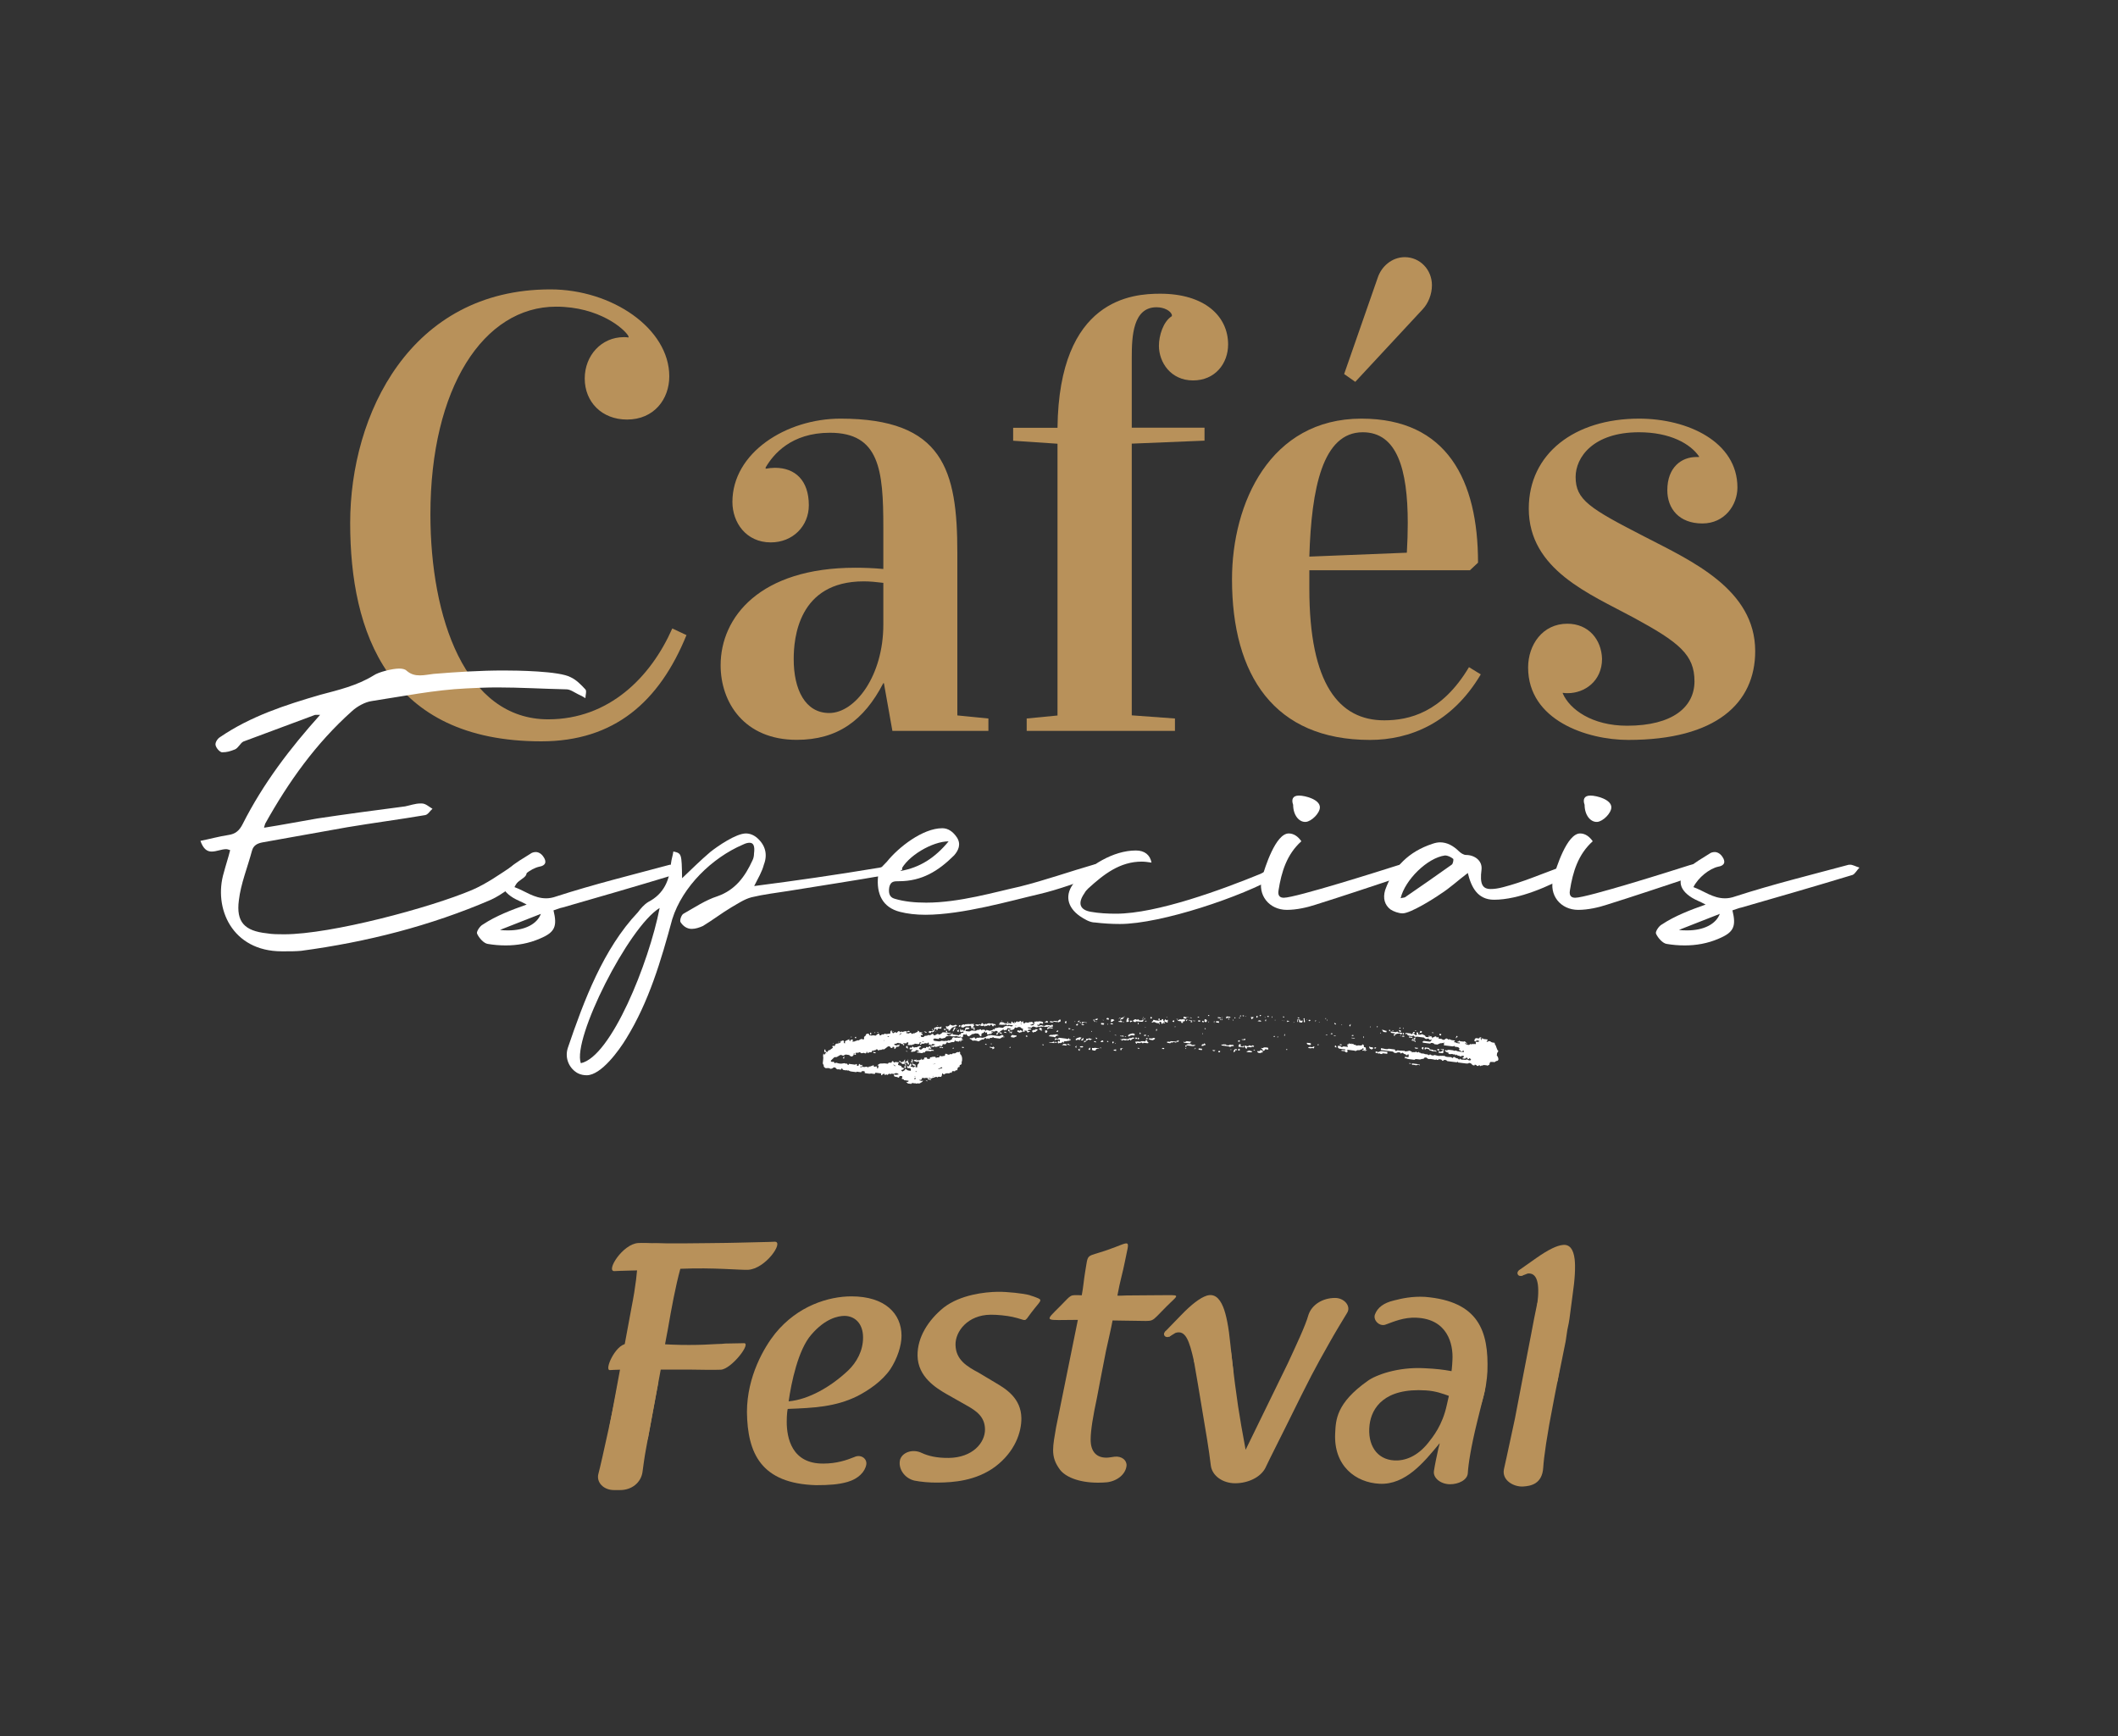 <?xml version="1.0" encoding="utf-8"?>
<!-- Generator: Adobe Illustrator 23.0.3, SVG Export Plug-In . SVG Version: 6.00 Build 0)  -->
<svg version="1.1" id="Camada_1" xmlns="http://www.w3.org/2000/svg" xmlns:xlink="http://www.w3.org/1999/xlink" x="0px" y="0px"
	 viewBox="0 0 255 209" style="enable-background:new 0 0 255 209;" xml:space="preserve">
<rect x="0" y="0" width="255" height="209" fill="#333333" stroke="none"/>
<style type="text/css">
	.st0{fill:#B8915A;}
	.st1{fill:#FFFFFF;}
</style>
<g>
	<path class="st0" d="M79.53,152.87c-1.4,0-1.12,0.04-1.46,0.04c-1.03,0.03-3.58,0.08-4.13,0.12c-0.99-0.04,1.03-3.26,2.89-3.38
		c0.85-0.06,4.19,0.12,4.19,0.12C80.44,151.18,81.13,152.83,79.53,152.87"/>
	<path class="st0" d="M182.73,153.41c-0.09-0.19,0.01-0.41,0.21-0.51c0.2-0.09,0.43-0.02,0.53,0.17c0.07,0.18-0.02,0.41-0.22,0.5
		C183.04,153.67,182.81,153.6,182.73,153.41"/>
	<path class="st0" d="M174.44,168.05L174.44,168.05C174.37,168.04,174.44,168.05,174.44,168.05c-0.69-0.25-1.59-0.59-2.77-0.66
		c-5-0.32-6.53,2.1-6.78,4.15c-0.28,2.37,0.84,4.17,2.98,4.28c1.22,0.07,2.74-0.43,4.09-2.13c0.55-0.7,1.7-2.08,2.23-4.54
		L174.44,168.05z M175.98,163.93c0.44-1.11,1.23-3.22,1.43-3.47c0.28-0.33,2.07,4.18,1.28,7.31l-0.84,3.38
		c-0.75,3.04-1.07,5.13-1.13,6.19c-0.04,0.83-1.11,1.36-2.17,1.35c-1.11-0.02-2.03-0.76-1.91-1.59c0.11-0.75,0.35-1.85,0.54-2.73
		c0.14-0.59,0.14-0.41,0.14-0.62c-0.03,0.03-0.08,0.13-0.12,0.16c-1.74,2.09-3.98,4.88-7.11,4.72c-2.87-0.14-5.54-2.15-5.34-6.08
		c0.08-1.59,0.11-3.61,3.91-6.3c0.97-0.71,3.62-1.7,6.82-1.53c1.49,0.07,2.28,0.17,3.26,0.35
		C175.31,165.17,175.56,165.02,175.98,163.93"/>
	<path class="st0" d="M170.53,158.64c-1.51-0.07-2.72,0.47-3.66,0.81c-0.75,0.32-1.57-0.48-1.34-1.18c0.32-0.87,1.08-1.42,2.31-1.71
		c0.98-0.25,2.18-0.51,3.72-0.43c6.46,0.53,7.69,4.12,7.52,8.97c-0.22,4.22-2.25,7.65-3.64,9.14c-0.26,0.27-1.02-7.1-0.71-8.93
		c0.02-0.13,0.11-0.8,0.14-1.58C174.98,161.83,174.29,158.8,170.53,158.64"/>
	<path class="st0" d="M78.02,173.13c-0.25,1.31-4.95,0.35-4.67-1.24l2.68-14.46c0.53-2.68,0.69-4.4,0.74-5.54
		c0-1.14,0.89-2.24,2.28-2.2h1.91c0.62,0,2.58,0,4.36-0.03c1.55,0,3.01-0.05,3.38-0.05c1.15-0.04,3.99-0.08,4.6-0.12
		c1.1,0.03-1.14,3.26-3.22,3.38c-0.95,0.05-4.11-0.29-8.17-0.12c-0.58,2.11-1.07,4.77-1.51,7.33c-0.13,0.61-0.21,1.15-0.33,1.76
		c0.29,0,0.57,0.04,0.82,0.04c0.86,0.04,1.51,0.04,2.12,0.04c1.26,0,2.23-0.05,3.29-0.11c0.41-0.01,0.74-0.02,1.03-0.06
		c0.16,0,2.04-0.04,2.16-0.04c1.14-0.17-1.44,3.15-2.72,3.19c-0.92,0.04-2.51,0-3.43-0.01h-3.79L78.02,173.13z"/>
	<path class="st0" d="M77.2,164.81c-0.95,0-0.75,0.03-0.99,0.03c-0.7,0.04-2.43,0.07-2.8,0.11c-0.67-0.04,0.7-3.04,1.95-3.15
		c0.58-0.05,2.85,0.11,2.85,0.11C77.82,163.23,78.29,164.77,77.2,164.81"/>
	<path class="st0" d="M188.82,156.16c-0.05,0.8-0.76,1.26-0.89,1.95c-0.1,0.42,0.54,1.16,0.54,1.32c-0.1,0.45-0.24,0.77-0.28,1.04
		c-0.16,0.78,0.18,0.99-0.67,5.84c-0.12,0.61-0.33,1.63-0.47,2.4c-0.82,4.16-1.17,6.71-1.25,7.97c-0.12,1.99-1.51,2.23-2.43,2.28
		c-1.09,0.07-2.58-0.73-2.3-2.08c0.21-0.99,0.39-1.7,0.73-3.34c0.18-0.81,0.38-1.72,0.6-2.79c0.64-3.39,1.33-6.91,1.98-10.3
		c0.08-0.49,0.56-2.92,0.68-3.45C185.34,155.6,188.98,154.21,188.82,156.16"/>
	<path class="st0" d="M77.79,174.36c-0.24,1.27-0.34,2.22-0.44,2.89c-0.19,1.23-1.27,2.14-2.69,2.14h-0.74
		c-1.27,0-2.16-0.95-1.87-1.98c0.35-1.25,2.05-9.12,2.33-10.67l4.88-0.35L77.79,174.36z"/>
	<path class="st0" d="M97.68,160.68c-1.59,1.81-2.41,5.78-2.73,8.03c2.46-0.23,5.11-1.78,7.17-3.72c1.03-0.99,1.79-2.38,1.79-3.96
		c0-1.79-1.08-2.61-2.25-2.61C100.93,158.43,99.38,158.7,97.68,160.68 M99.15,176.2c1.54,0,2.77-0.4,3.72-0.79
		c0.76-0.36,1.54,0.18,1.43,0.9c-0.15,0.89-0.97,1.73-2.26,2.1c-1.08,0.31-2.22,0.39-3.8,0.39c-6.62-0.2-8.24-3.84-8.31-8.79
		c0-4.32,2.1-7.85,3.4-9.47c2.73-3.36,6.46-4.47,9.19-4.47c4,0,6.02,2.05,6.02,4.75c0,1.19-0.51,2.74-1.34,4.01
		c-0.99,1.46-2.66,2.57-3.96,3.24c-2.66,1.32-5.31,1.43-8.4,1.55c-0.04,0.12-0.12,0.71-0.12,1.51
		C94.71,173.08,95.31,176.25,99.15,176.2"/>
	<path class="st0" d="M135.63,155.96c0.55,0,3.45-0.03,3.85-0.03c2.82,0,2.52-0.21,0.93,1.39c-2.04,2.03-1.25,1.69-3.82,1.69
		c-0.8,0-2.07-0.04-2.64-0.04c-0.19,1.03-0.47,2.19-0.79,3.65c-0.4,1.98-0.83,4.32-1.1,5.7c-0.44,2.06-0.75,3.84-0.75,5
		c0,1.54,0.79,2.17,1.9,2.17c0.35,0,0.66-0.09,0.99-0.12c0.86-0.09,1.49,0.44,1.43,1.1c-0.11,1-1.09,1.82-2.33,1.98
		c-0.28,0.03-0.76,0.05-1.09,0.05c-2.45,0-3.98-0.76-4.59-1.56c-0.6-0.81-0.83-1.5-0.83-2.37c0-0.75,0.17-1.62,0.36-2.74l2.62-12.93
		c-0.12,0,0.07,0,0,0c-4.04,0-4.12,0.34-2.13-1.65c1.47-1.47,1.06-1.35,2.65-1.31h-0.05c0.2-1.06,0.25-1.9,0.4-2.77
		c0.42-2.41-0.02-1.75,2.7-2.69c2.96-1.03,2.66-1.49,2.09,1.42c-0.25,1.3-0.59,2.34-0.9,4.08
		C134.88,156.01,135.24,155.96,135.63,155.96"/>
	<path class="st0" d="M113.94,167.82c-1.2-0.7-3.44-2.04-3.47-4.62c-0.03-2.2,1.29-4.28,3.16-5.79c2-1.54,4.93-1.87,6.52-1.89
		c1.12-0.01,3.05,0.19,3.84,0.41l0.02,0.02c0.28,0.09,0.53,0.16,0.71,0.24c0.92,0.35,0.6,0.31-0.58,1.87
		c-0.93,1.24-0.38,0.89-2.25,0.48c-0.64-0.14-1.8-0.27-2.62-0.26c-2.77,0.03-4.25,2.01-4.23,3.61c0.03,1.83,1.38,2.62,2.82,3.39
		l2.04,1.22c1.19,0.7,3.03,1.82,3.07,4.22c0.02,1.73-0.78,4.05-3.13,5.84c-2.35,1.75-5.12,1.91-6.87,1.93
		c-1.06,0.02-2.13-0.09-2.89-0.24c-1.22-0.3-2-1.49-1.7-2.57c0.35-0.92,1.61-1.25,2.61-0.75c0.75,0.34,1.75,0.61,3.25,0.59
		c2.85-0.04,4.37-1.82,4.35-3.45c-0.02-1.52-1.06-2.22-2.18-2.85L113.94,167.82z"/>
	<path class="st0" d="M185.08,157.03c0.34-2.59-0.04-3.83-1.15-3.71l-0.75,0.29l-0.32-0.67l2.1-1.48c1.4-0.98,2.45-1.51,3.2-1.58
		c0.8-0.09,1.27,0.48,1.42,1.7c0.11,0.94,0.04,2.4-0.25,4.36l-0.37,2.81c-0.03,0.27-0.12,0.72-0.26,1.37
		c-0.09,0.57-0.16,1.02-0.2,1.36l-0.6,2.97l-0.39,1.9C187.51,166.34,185.03,157.31,185.08,157.03"/>
	<path class="st0" d="M155.05,164.13c0.95-2.06,2.13-4.54,2.48-5.82c0.4-1.23,1.7-2.05,3.21-2.05c1.11,0,1.94,0.99,1.46,1.78
		c-0.51,0.83-1.53,2.52-2.12,3.58c-1.95,3.46-2.18,3.88-5.23,10.06l-1.19,2.38c-0.62,1.23-0.99,1.99-1.31,2.66
		c-0.58,1.14-2.1,1.85-3.64,1.85c-1.51,0-2.78-0.91-2.93-2.14c-0.13-1.03-0.27-2.06-0.44-3.09c-0.35-2.13-0.75-4.48-1.1-6.61
		c-0.04-0.24-0.44-2.6-0.49-2.84c-0.24-1.46,4.29-2.7,4.48-1c0.72,5.97,0.91,7.17,1.74,11.65L155.05,164.13z"/>
	<path class="st0" d="M143.76,163.93c-0.57-2.59-1.04-3.85-2.24-3.46l-0.75,0.46l-0.51-0.6l1.91-1.97c1.28-1.33,2.31-2.11,3.1-2.37
		c0.86-0.27,1.52,0.18,2,1.37c0.37,0.92,0.66,2.4,0.86,4.45l0.32,2.92c0.03,0.27,0.06,0.74,0.08,1.43c0.03,0.6,0.08,1.08,0.12,1.41
		l0.12,3.14l0.07,2.01C148.86,172.72,143.82,164.21,143.76,163.93"/>
	<path class="st0" d="M140.23,160.84c-0.15-0.17-0.1-0.42,0.09-0.55c0.19-0.15,0.47-0.13,0.61,0.04c0.15,0.17,0.1,0.42-0.1,0.55
		C140.64,161.02,140.37,161,140.23,160.84"/>
	<g>
		<path class="st0" d="M51.82,61.93C51.82,74.36,56,86.6,66,86.6c7.34,0,12.36-5.09,14.94-10.94l1.71,0.8
			c-3.27,8.03-8.69,12.79-17.48,12.79c-18.46,0-23.01-13.12-23.01-26.28c0-13.12,7.27-28.13,24.1-28.13
			c7.45,0,14.32,4.73,14.32,10.47c0,2.73-1.82,5.2-5.09,5.2c-3.02,0-5.09-2.11-5.09-4.94c0-2.8,2.04-4.98,4.69-4.98
			c0.18,0,0.4,0,0.58,0.04v-0.15c-0.47-0.87-3.53-3.56-8.72-3.56C58.22,36.92,51.82,46.7,51.82,61.93z"/>
		<path class="st0" d="M106.35,82.24c-2.33,4.51-5.53,6.83-10.43,6.83c-6.32,0-9.16-4.51-9.16-8.98c0-5.78,4.72-11.74,16.21-11.74
			c1.05,0,2.18,0.04,3.38,0.15v-5.02c0-6.91-0.47-11.38-6.43-11.38c-4.69,0-6.83,2.62-7.74,4.18v0.15c0.4-0.07,0.76-0.11,1.13-0.11
			c2.44,0,4.07,1.53,4.07,4.51c0,2.51-1.93,4.47-4.58,4.47c-2.98,0-4.62-2.4-4.62-4.87c0-5.92,6.47-10.03,13.01-10.03
			c12.36,0,14.07,6.18,14.07,16.14v19.59L119,86.5v1.49h-11.56l-1.02-5.74H106.35z M99.84,85.84c3.12,0,6.51-4.47,6.51-10.65v-5.02
			c-0.87-0.11-1.64-0.18-2.36-0.18c-7.89,0-8.43,6.87-8.43,9.34C95.55,83.01,96.94,85.84,99.84,85.84z"/>
		<path class="st0" d="M141.46,86.5v1.49h-17.85V86.5l3.71-0.36V53.42l-5.34-0.36v-1.56h5.34c0.18-15.56,9.05-16.14,12.36-16.14
			c5.34,0,8.18,2.69,8.18,6.11c0,2.29-1.56,4.33-4.22,4.33c-2.69,0-4.11-2.18-4.11-4.18c0-1.2,0.51-2.91,1.56-3.56V37.9
			c-0.15-0.47-0.91-0.91-1.85-0.91c-2.83,0-2.98,3.49-2.98,6.03v8.47h8.76v1.56l-8.76,0.36v32.71L141.46,86.5z"/>
		<path class="st0" d="M176.98,68.65h-19.34v2.22c0,11.52,3.6,15.85,9.01,15.85c2.98,0,6.94-0.91,10.21-6.4l1.42,0.87
			c-3.49,5.89-8.58,7.89-13.34,7.89c-11.52,0-16.61-7.78-16.61-19.34c0-9.16,4.58-19.34,15.59-19.34c10.32,0,14.03,7.45,14.03,17.34
			L176.98,68.65z M157.64,67.01l11.74-0.47c0.07-1.24,0.11-2.44,0.11-3.56c0-6.54-1.31-10.94-5.42-10.94
			C159.24,52.04,157.89,58.76,157.64,67.01z M163.17,45.97l-1.34-0.94l4.03-11.56c0.44-1.38,1.71-2.51,3.27-2.51
			c1.82,0,3.27,1.49,3.27,3.38c0,1.09-0.44,2.18-1.13,2.91L163.17,45.97z"/>
	</g>
	<g>
		<path class="st0" d="M204.01,82.02c0-3.2-1.85-4.69-7.34-7.67c-5.23-2.83-12.61-5.74-12.61-13.12c0-6.62,5.52-10.83,13.27-10.83
			c5.89,0,11.85,2.8,11.85,8.29c0,2.11-1.53,4.33-4.22,4.33c-2.8,0-4.22-1.78-4.22-4c0-2.8,1.74-4,3.49-4c0.11,0,0.22,0,0.33,0
			v-0.07c-1.05-1.53-3.49-2.91-7.23-2.91c-5.52,0-7.63,3.02-7.63,5.38c0,2.76,1.67,3.78,8.32,7.2c5.63,2.91,13.3,6.32,13.3,13.77
			c0,6.25-4.69,10.69-15.27,10.69c-4.98,0-12.07-2.36-12.07-8.72c0-2.73,1.74-5.27,4.72-5.27c2.58,0,4.11,1.93,4.18,4.22
			c0,2.73-2.14,4.14-4.11,4.14c-0.18,0-0.44,0-0.62-0.04v0.07c0.84,1.93,3.53,3.89,7.74,3.89
			C201.43,87.37,204.01,85.08,204.01,82.02z"/>
	</g>
	<g>
		<path class="st1" d="M31.79,99.65c2.23-0.35,4.33-0.76,6.39-1.11c3.51-0.53,7.09-1,10.6-1.46c0.59-0.12,1.23-0.35,1.82-0.35
			c0.06,0,0.12,0,0.18,0c0.47,0,0.88,0.41,1.29,0.64c-0.29,0.23-0.53,0.7-0.88,0.76c-3.1,0.53-6.27,0.94-9.37,1.46
			c-3.4,0.59-6.79,1.23-10.19,1.82c-0.64,0.12-1.11,0.35-1.29,1c-0.53,1.99-1.35,3.98-1.58,5.97c-0.35,2.64,0.7,3.69,3.34,3.98
			c0.7,0.12,1.41,0.12,2.11,0.12c5.68,0,17.63-3.22,22.61-5.33c1.76-0.76,3.34-1.88,4.92-2.93c0.23-0.18,0.41-0.23,0.59-0.23
			c0.23,0,0.47,0.12,0.7,0.35c0.35,0.41,0.59,0.88,0.06,1.29c-1.29,0.94-2.58,2.05-3.98,2.69c-7.32,3.16-15,5.1-22.85,6.15
			c-0.64,0.06-1.29,0.06-1.93,0.06c-0.12,0-0.29,0-0.41,0c-5.98,0-8.26-5.21-6.97-9.49c0.23-0.88,0.53-1.76,0.76-2.69
			c-0.18-0.06-0.35-0.12-0.47-0.12c-0.59,0-1.17,0.29-1.76,0.29c-0.53,0-1-0.29-1.35-1.29c1.17-0.23,2.23-0.53,3.34-0.7
			c0.88-0.12,1.35-0.53,1.76-1.35c2.46-4.86,5.68-9.08,9.31-13.12c-0.18,0-0.35,0-0.47,0s-0.18,0-0.29,0.06
			c-2.81,1.05-5.68,2.11-8.49,3.16c-0.35,0.18-0.59,0.76-1,0.94c-0.59,0.23-0.94,0.35-1.58,0.35c-0.29-0.06-0.7-0.53-0.76-0.88
			c-0.06-0.29,0.23-0.76,0.53-0.94c3.69-2.52,7.85-3.87,12.07-5.1c2.23-0.59,4.45-1.11,6.44-2.34c0.59-0.41,2.28-0.82,3.05-0.82
			c0.35,0,0.7,0.06,0.88,0.23c0.53,0.47,1.05,0.59,1.64,0.59c0.53,0,1.11-0.12,1.64-0.18c2.81-0.23,5.62-0.41,8.44-0.41
			c1.52,0,6.74,0.06,8.08,0.82c0.64,0.29,1.23,0.88,1.76,1.46c0.18,0.18,0,0.7,0,1.05c-0.29-0.18-0.59-0.35-0.88-0.47
			c-0.47-0.23-0.94-0.59-1.41-0.59c-2.81-0.06-5.56-0.23-8.32-0.23c-1.29,0-2.52,0.06-3.75,0.12c-3.81,0.18-7.56,0.94-11.36,1.52
			c-0.82,0.12-1.76,0.64-2.4,1.23c-4.33,3.87-7.62,8.49-10.43,13.53C31.91,99.29,31.85,99.35,31.79,99.65z"/>
		<path class="st1" d="M80.82,104.1c0.29,0,0.7,0.23,1.11,0.35c-0.29,0.29-0.53,0.76-0.82,0.88c-4.45,1.35-8.9,2.64-13.36,3.92
			c-0.35,0.06-0.7,0.23-1.11,0.35c0.47,1.93,0.18,2.64-1.64,3.4c-1.35,0.59-2.75,0.82-4.1,0.82c-0.76,0-1.46-0.06-2.17-0.18
			c-0.47-0.06-1.05-0.7-1.29-1.23c-0.12-0.23,0.35-0.94,0.7-1.11c1.58-1.05,3.46-1.76,5.27-2.4c-0.64-0.35-1.17-0.53-1.64-0.82
			c-1.7-1.05-1.82-2.4-0.35-3.63c0.7-0.64,1.58-1.11,2.4-1.64c0.23-0.18,0.47-0.23,0.7-0.23c0.29,0,0.64,0.18,0.88,0.53
			c0.47,0.64,0.29,1.11-0.47,1.23c-1.05,0.23-2.4,1.29-2.99,2.46c1.29,0.47,2.34,1.35,3.81,1.35c0.35,0,0.76-0.06,1.23-0.23
			c4.51-1.46,9.08-2.58,13.65-3.81H80.82z M60.2,111.95c0.35,0.06,0.7,0.06,1,0.06c1.99,0,3.46-0.76,3.92-1.99L60.2,111.95z"/>
		<path class="st1" d="M108.59,104.74c-0.59,0.18-1.23,0.47-1.82,0.59c-3.98,0.7-7.91,1.29-11.83,1.93
			c-1.46,0.23-2.99,0.41-4.45,0.76c-0.88,0.23-1.64,0.76-2.46,1.23c-1.17,0.7-2.23,1.52-3.4,2.23c-0.41,0.18-0.88,0.35-1.35,0.35
			c-0.59,0-1.05-0.35-1.35-0.82c-0.12-0.23,0.12-0.88,0.35-1c1.35-0.76,2.64-1.64,4.1-2.11c2.17-0.76,3.34-2.4,4.22-4.33
			c0.12-0.23,0.18-0.53,0.18-0.82c0.12-0.88-0.06-1.29-0.53-1.29c-0.23,0-0.47,0.06-0.82,0.23c-3.69,1.58-7.26,5.04-8.49,8.96
			c-1.35,4.98-2.81,9.96-5.56,14.41c-0.82,1.35-2.99,4.39-4.74,4.39c-0.35,0-0.7-0.06-1.05-0.23c-1-0.53-1.64-1.76-1.23-3.05
			c1.93-5.68,4.28-11.95,8.44-16.34c0.35-0.47,0.76-0.94,1.23-1.23c1.93-1,2.58-2.64,2.75-4.63c0.06-0.53,0.23-1,0.29-1.46
			c1,0.23,1,0.23,1.05,3.22c1.11-1.05,2.23-2.17,3.4-3.16c0.88-0.7,3.1-2.23,4.28-2.23c0.47,0,0.94,0.18,1.35,0.53
			c1,0.88,1.29,1.99,0.82,3.22c-0.23,0.88-0.7,1.64-1.17,2.58c4.98-0.64,9.9-1.35,14.82-2.17c0.58-0.06,1.17-0.35,1.76-0.41h0.18
			c0.35,0,0.7,0.12,1.05,0.18V104.74z M79.42,109.31c-3.75,2.28-10.54,15.76-9.49,18.69C73.56,127.24,78.13,115.93,79.42,109.31z"/>
		<path class="st1" d="M133.02,104.45c-0.18,0.29-0.35,0.76-0.64,0.88c-2.46,0.82-4.86,1.76-7.38,2.34
			c-3.28,0.76-9.14,2.46-13.59,2.46c-1.11,0-2.17-0.12-3.05-0.35c-2.11-0.53-2.87-2.17-2.64-4.33c0.06-0.88,0.64-1.23,1.05-1.7
			c1.41-1.76,4.33-4.04,6.68-4.04c0.7,0,1.29,0.41,1.76,1.11c0.53,0.82,0.18,1.58-0.35,2.17c-1.88,1.87-3.87,3.1-6.62,3.1
			c-0.59,0-1,0-1.17,0.7c-0.12,0.7,0,1.23,0.64,1.41c1.17,0.35,2.46,0.47,3.81,0.47c3.98,0,8.32-1.29,11.25-1.93
			c3.05-0.76,6.03-1.82,9.08-2.7C132.2,103.98,132.67,104.27,133.02,104.45z M108.41,104.86c2.34-0.41,4.16-1.58,5.8-3.57
			C112.28,101.29,109.23,103.04,108.41,104.86z"/>
		<path class="st1" d="M153.75,105.5c-4.1,2.4-13.94,5.74-18.92,5.74c-1,0-1.99-0.06-2.99-0.18c-0.64,0-1.29-0.41-1.82-0.76
			c-1.58-1.11-1.87-2.64-0.64-4.1c1.76-1.99,4.63-3.81,7.38-3.81c1.05,0,1.7,0.53,1.88,1.46c-0.41-0.06-0.82-0.12-1.17-0.12
			c-2.64,0-4.57,1.52-6.44,3.22c-0.18,0.18-0.35,0.35-0.47,0.59c-0.82,1.17-0.59,1.99,0.76,2.23c1,0.18,2.05,0.23,3.05,0.23
			c4.92,0,12.83-2.93,17.4-4.8c0.47-0.23,0.94-0.47,1.29-0.76c0.23-0.18,0.53-0.35,0.76-0.35s0.41,0.12,0.53,0.35
			S154.05,105.33,153.75,105.5z"/>
		<path class="st1" d="M168.93,104.04c0.41,0,0.82,0.23,1.17,0.82c-0.59,0.29-1.11,0.59-1.64,0.76c-3.34,1.11-6.68,2.23-10.02,3.28
			c-1.05,0.35-2.34,0.64-3.51,0.64c-2.11,0-3.57-1.76-2.99-3.87c0.35-1.23,1.64-5.33,3.22-5.33c0.59,0,1.11,0.35,1.52,0.94
			c-1.76,1.58-2.4,3.69-2.75,5.92c-0.12,0.7,0.23,0.88,0.64,0.88c1.41,0,11.77-3.28,13.77-3.92
			C168.52,104.1,168.75,104.04,168.93,104.04z M155.69,96.89c-0.23-0.64-0.06-1.11,0.7-1.11s2.52,0.47,2.52,1.41
			c0,0.7-1,1.7-1.7,1.76C156.39,99,155.69,98.12,155.69,96.89z"/>
		<path class="st1" d="M189.08,105.27c-2.52,1.41-6.21,3.05-9.2,3.05c-1.99,0-2.75-1.52-3.16-3.22c-1.17,0.88-2.17,1.82-3.28,2.52
			c-0.82,0.58-3.63,2.34-4.57,2.34c-0.47,0-1.11-0.23-1.46-0.47c-0.7-0.53-0.94-1.35-0.64-2.34c1-2.81,2.87-4.63,5.68-5.56
			c0.35-0.12,0.64-0.18,0.94-0.18c0.82,0,1.58,0.41,2.23,1.05c0.23,0.23,0.59,0.47,0.88,0.47c1.05,0,1.99,0.7,1.87,1.76
			c-0.23,1.76,0.12,2.34,1.11,2.34c0.41,0,0.88-0.06,1.52-0.23c2.28-0.59,4.45-1.52,6.68-2.34c0.29-0.12,0.59-0.41,0.88-0.35
			c0.29,0,0.64,0.23,0.88,0.47C189.49,104.62,189.25,105.15,189.08,105.27z M174.96,103.4c-0.29-0.23-0.64-0.41-1-0.41
			c-2.11,0.29-4.8,2.93-5.33,5.15c0.18-0.06,0.41-0.06,0.53-0.12c1.87-1.29,3.75-2.58,5.62-3.92
			C174.96,103.98,175.02,103.45,174.96,103.4z"/>
		<path class="st1" d="M204.01,104.04c0.41,0,0.82,0.23,1.17,0.82c-0.59,0.29-1.11,0.59-1.64,0.76c-3.34,1.11-6.68,2.23-10.02,3.28
			c-1.05,0.35-2.34,0.64-3.51,0.64c-2.11,0-3.57-1.76-2.99-3.87c0.35-1.23,1.64-5.33,3.22-5.33c0.59,0,1.11,0.35,1.52,0.94
			c-1.76,1.58-2.4,3.69-2.75,5.92c-0.12,0.7,0.23,0.88,0.64,0.88c1.41,0,11.77-3.28,13.77-3.92
			C203.6,104.1,203.84,104.04,204.01,104.04z M190.78,96.89c-0.23-0.64-0.06-1.11,0.7-1.11s2.52,0.47,2.52,1.41
			c0,0.7-1,1.7-1.7,1.76C191.48,99,190.78,98.12,190.78,96.89z"/>
		<path class="st1" d="M222.76,104.1c0.29,0,0.7,0.23,1.11,0.35c-0.29,0.29-0.53,0.76-0.82,0.88c-4.45,1.35-8.9,2.64-13.36,3.92
			c-0.35,0.06-0.7,0.23-1.11,0.35c0.47,1.93,0.17,2.64-1.64,3.4c-1.35,0.59-2.75,0.82-4.1,0.82c-0.76,0-1.46-0.06-2.17-0.18
			c-0.47-0.06-1.05-0.7-1.29-1.23c-0.12-0.23,0.35-0.94,0.7-1.11c1.58-1.05,3.46-1.76,5.27-2.4c-0.64-0.35-1.17-0.53-1.64-0.82
			c-1.7-1.05-1.82-2.4-0.35-3.63c0.7-0.64,1.58-1.11,2.4-1.64c0.23-0.18,0.47-0.23,0.7-0.23c0.29,0,0.64,0.18,0.88,0.53
			c0.47,0.64,0.29,1.11-0.47,1.23c-1.05,0.23-2.4,1.29-2.99,2.46c1.29,0.47,2.34,1.35,3.81,1.35c0.35,0,0.76-0.06,1.23-0.23
			c4.51-1.46,9.08-2.58,13.65-3.81H222.76z M202.14,111.95c0.35,0.06,0.7,0.06,1,0.06c1.99,0,3.46-0.76,3.92-1.99L202.14,111.95z"/>
	</g>
	<g>
		<path class="st1" d="M113.12,127.21c0,0,0.01-0.11,0.08-0.1c0.2,0.14,0.36-0.01,0.5,0.01c0,0,0.07,0.01,0.08-0.1
			c0.02-0.17,0.02-0.17,0.16-0.15c0.07,0.01,0.26,0.2,0.42,0.05c0.01-0.05,0.21,0.03,0.29-0.02c0.01-0.11,0.15-0.09,0.15-0.09
			c0.07,0.01,0.21,0.03,0.3-0.07c0,0,0.15-0.09,0.22-0.08l0.14,0.02c0.08-0.1,0.08-0.1,0.14,0.02c-0.01,0.11-0.03,0.22,0.04,0.23
			c0.19,0.19,0.22,0.48,0.19,0.75c-0.01,0.11-0.1,0.21-0.04,0.33c-0.01,0.11-0.1,0.21-0.24,0.2l-0.03,0.22
			c-0.01,0.05-0.01,0.05-0.15,0.04c-0.09,0.16-0.09,0.16-0.1,0.27l-0.01,0.11c-0.21-0.03-0.22,0.03-0.3,0.13l-0.21-0.03
			c0,0-0.14-0.02-0.16,0.15c-0.01,0.06-0.01,0.06-0.08,0.05c-0.14-0.02-0.14-0.02-0.22,0.08c-0.21-0.03-0.42-0.05-0.66,0.14
			l-0.13-0.13l-0.07-0.01l-0.03,0.22c-0.01,0.11-0.1,0.21-0.17,0.2l-0.21-0.03c-0.15,0.04-0.24,0.19-0.22,0.03
			c-0.21-0.03-0.37,0.12-0.44,0.11c-0.14-0.02-0.15,0.09-0.22,0.08l-0.14-0.02c0,0,0.01-0.11-0.07-0.01l-0.14-0.02l-0.01,0.06
			l0.21,0.03c0.14,0.02,0.13,0.13,0.13,0.13l-0.35-0.04c-0.07-0.01-0.06-0.12-0.06-0.12l0.01-0.06c-0.14-0.02-0.35-0.04-0.36,0.01
			l-0.35-0.04l-0.01,0.11c-0.09,0.16-0.16,0.15-0.3,0.13l-0.01,0.06c0.14,0.02,0.27,0.15,0.43,0l-0.01,0.05
			c-0.01,0.11-0.17,0.2-0.17,0.2c-0.07-0.01-0.16,0.15-0.3,0.13c-0.07-0.01-0.21-0.03-0.29,0.02l-0.14-0.02
			c0.01-0.06-0.06-0.06-0.07-0.01l-0.14-0.02c-0.07-0.01-0.2-0.08-0.29,0.08l-0.35-0.04c-0.14-0.02-0.13-0.13-0.2-0.14
			c-0.13-0.07,0.01-0.06,0.01-0.06c0.07,0.01,0.21,0.03,0.23-0.14l-0.56-0.07c0.01-0.11-0.2-0.14-0.27-0.15l0.01-0.11
			c0.08-0.05,0.08-0.05,0.03-0.22l-0.14-0.02c-0.21-0.03-0.23,0.14-0.24,0.2l-0.07-0.01c-0.13-0.07-0.2-0.08-0.34-0.1
			c-0.07-0.01-0.21-0.03-0.19-0.19l0.01-0.11c0.2,0.14,0.35,0.04,0.57,0.02c-0.12-0.13-0.2-0.14-0.33-0.16
			c-0.07-0.01-0.23,0.14-0.3,0.08c-0.08,0.05-0.08,0.05-0.14-0.02c-0.14-0.02-0.23,0.14-0.36,0.01c0,0-0.07-0.01-0.15,0.09
			c-0.16,0.15-0.21-0.03-0.21-0.03c-0.16,0.15-0.23,0.14-0.21-0.03l-0.14-0.02l-0.24,0.19l-0.06-0.06l0.02-0.17l-0.7-0.09
			c-0.02,0.17-0.09,0.16-0.23,0.14l-0.28-0.04c-0.15,0.04-0.22,0.03-0.36,0.01l-0.28-0.04c-0.14-0.02-0.14-0.02-0.13-0.07
			c0.02-0.17-0.05-0.17-0.05-0.17c-0.21-0.03-0.35-0.04-0.37,0.12l-0.56-0.07l-0.01,0.06l-0.56-0.07c-0.14-0.02-0.21-0.03-0.34-0.1
			c-0.05-0.17-0.07-0.01-0.07-0.01l-0.14-0.02c0,0,0.02-0.17-0.07-0.01l-0.14-0.02c-0.14-0.02-0.36,0.01-0.4-0.22
			c0,0-0.14-0.02-0.16,0.15l-0.21-0.03c-0.07-0.01-0.05-0.17-0.07-0.01c-0.22,0.03-0.21-0.03-0.4-0.22
			c-0.14-0.02-0.21-0.03-0.37,0.12c-0.07-0.01-0.08,0.05-0.22,0.03c-0.07-0.01-0.07-0.01-0.06-0.06c-0.14-0.02-0.28-0.04-0.5-0.01
			c-0.06-0.06-0.27-0.09-0.24-0.37c-0.12-0.18-0.12-0.18-0.1-0.35l0.03-0.28c0.01-0.11,0.04-0.33-0.01-0.45l0.03-0.22
			c0.01-0.11,0.08-0.1,0.07,0.01c0.14,0.02,0.14,0.02,0.15-0.09c0.01-0.05,0.01-0.05,0.08-0.05l0.14,0.02
			c-0.14-0.02-0.13-0.13-0.13-0.13c-0.21-0.03-0.21-0.03-0.17-0.3l0.01-0.06l0.13,0.07l-0.02,0.17c0.07,0.01,0.2,0.14,0.28,0.04
			c0.02-0.17,0.16-0.15,0.17-0.2c0,0,0.06,0.06,0.07,0.01l0.39-0.29c-0.06-0.12-0.06-0.12-0.13-0.13c0.07,0.01,0.08-0.05,0.08-0.1
			l0.21,0.03c0.07,0.01,0.07,0.01,0.08-0.1s0.17-0.2,0.24-0.19c0.14,0.02,0.22-0.08,0.36-0.07c0.01-0.05,0.08-0.05,0.09-0.16
			c0,0,0.16-0.15,0.23-0.14l0.14,0.02c0.05,0.17-0.04,0.28,0.03,0.29l0.14,0.02c0.01-0.11-0.13-0.13,0.04-0.28l0.46-0.22l-0.01,0.11
			c0,0-0.01,0.11,0.13,0.13l0.01-0.11c0.08-0.1,0.22-0.08,0.22-0.08l0.07,0.01l-0.03,0.22l0.14,0.02c0,0,0.07,0.01,0.22-0.08
			c0,0,0.07,0.01,0.22-0.08l0.14,0.02c0.15-0.09,0.24-0.19,0.45-0.17c0.13,0.13,0.21,0.03,0.22-0.08c-0.06-0.12,0.01-0.11,0.03-0.22
			c0.15-0.09,0.15-0.09,0.17-0.2c0.01-0.05,0.01-0.05,0.16-0.15l0.21,0.03c0.05,0.17,0.05,0.17,0.19,0.19
			c0.07,0.01,0.21,0.03,0.29-0.02l0.35,0.04c0.08-0.1,0.31-0.24,0.31-0.24c0.14,0.02,0.14,0.02,0.12,0.18l0.21,0.03
			c0.11-0.27,0.21,0.03,0.46-0.22c0.2,0.14,0.36-0.01,0.57,0.02c0.07,0.01,0.07,0.01,0.08-0.1l0.03-0.22l0.15-0.09l-0.01,0.11
			c-0.01,0.06-0.01,0.06,0.06,0.06c-0.02,0.17,0.12,0.18,0.12,0.18c0.07,0.01,0.16-0.15,0.3-0.13c0.05,0.17,0.21,0.03,0.22-0.03
			c0.08-0.1,0.15-0.09,0.22-0.08c0.12,0.18,0.13,0.13,0.21,0.03c0.14,0.02,0.2,0.14,0.21,0.03c0.14,0.02,0.22-0.08,0.36-0.07
			c0.06,0.12,0.21,0.03,0.21,0.03c0.08-0.1,0.22-0.08,0.28,0.04c-0.07-0.01-0.22,0.08-0.43,0.06l-0.01,0.11l0.14,0.02
			c0.07,0.01,0.2,0.08,0.29-0.07c0.14,0.02,0.21,0.03,0.2,0.14c0.14,0.02,0.15-0.09,0.36-0.07c0,0,0.15-0.09,0.38-0.18
			c0.01-0.11,0.03-0.22,0.08-0.1c0,0,0.14,0.02,0.13,0.13c-0.01,0.11,0.07,0.01,0.07,0.01l0.35,0.04c-0.15,0.09-0.21-0.03-0.22,0.08
			l0.07,0.01c0.13,0.13,0.13,0.13,0.11,0.24l-0.21-0.03l-0.01,0.06l0.05,0.17l0.21,0.03c0.14,0.02,0.16-0.15,0.23-0.14
			c0.15-0.04,0.22-0.03,0.29-0.02c0.01-0.11,0.22-0.08,0.36-0.07l0.15-0.09c0.08-0.1,0.22-0.08,0.28,0.04l-0.01,0.06
			c0,0,0.14,0.02,0.22-0.03c0.15-0.09,0.24-0.2,0.43-0.06c0.14,0.02,0.15-0.09,0.22-0.08c0.15-0.09,0.17-0.2,0.24-0.19
			c0.14,0.02,0.36-0.01,0.35,0.04l0.07,0.01c0,0,0.07,0.01,0.08-0.05l-0.14-0.02l0.02-0.17l0.14,0.02l-0.02,0.17
			c0.07,0.01,0.06,0.06,0.06,0.06c0.14,0.02,0.21,0.03,0.36-0.01l0.07,0.01l-0.01,0.06l-0.07-0.01c-0.15,0.09-0.22,0.08-0.37,0.07
			l-0.07-0.01c0,0-0.01,0.11,0.06,0.12c0.13,0.13,0.13,0.13,0.21,0.03l0.14,0.02c0.01-0.11,0.07,0.01,0.08-0.1
			c0.14,0.02,0.15-0.09,0.16-0.15c0,0,0.07,0.01,0.06,0.06l-0.01,0.11l0.77,0.1c0.02-0.17,0.22-0.08,0.23-0.14
			c0.02-0.17,0.02-0.17,0.09-0.16l0.14,0.02c0,0,0.07,0.01,0.08-0.1l0.01-0.05l-0.14-0.02c-0.01,0.05-0.08,0.05-0.08,0.05
			l-0.21-0.03l0.04-0.33c0,0,0.14,0.02,0.12,0.18l0.07,0.01c0.09-0.16,0.09-0.16,0.21,0.03c0,0,0.14,0.02,0.16-0.15l0.01-0.06
			c0.01-0.11,0.1-0.21,0.24-0.19l0.28,0.04l-0.01,0.11l-0.44,0.11l-0.02,0.17l0.42,0.05c0.14,0.02,0.23-0.14,0.37-0.12l0.42,0.05
			c0.01-0.06,0.22-0.03,0.23-0.14l0.21,0.03c0.01-0.11,0.15-0.09,0.22-0.08l-0.01,0.11c0.22-0.08,0.36-0.07,0.43-0.06
			c0.13,0.13,0.11,0.24,0.21,0.03l0.21,0.03c0.2,0.14,0.35,0.04,0.58-0.04l0.01-0.11c0.2,0.14,0.21,0.03,0.22-0.08
			c0.07,0.01,0.29-0.08,0.43-0.06c0.01-0.06,0.01-0.06,0.08-0.05l0.42,0.05c0.14,0.02,0.16-0.15,0.23-0.14
			c0.15-0.09,0.22-0.08,0.43-0.06c0.14,0.02,0.15-0.04,0.22-0.03c0,0,0.13,0.07,0.2,0.08c0.01-0.06,0.08-0.05,0.15-0.04l0.01-0.11
			l-0.42-0.05c-0.14-0.02-0.14-0.02-0.22,0.08c0,0-0.14-0.02-0.13-0.13c0.02-0.17,0.02-0.17,0.16-0.15
			c0.07,0.01,0.14,0.02,0.22-0.03c0,0-0.01,0.06,0.06,0.06l0.14,0.02l0.01-0.11c0,0-0.13-0.07,0.01-0.06c0,0,0.07,0.01,0.08-0.1
			c0,0,0.07,0.01,0.06,0.12c0.07,0.01,0.06,0.06,0.2,0.08c0,0,0.07,0.01,0.08-0.05c-0.07-0.01-0.07-0.01-0.06-0.12
			c0.07,0.01,0.07,0.01,0.06,0.12c0.14,0.02,0.15-0.09,0.15-0.09c0.08-0.1,0.22-0.08,0.21,0.03c0.07,0.01,0.08-0.1,0.22-0.08
			c0.08-0.1,0.08-0.1,0.21,0.03l-0.01,0.11c0.07,0.01,0.07,0.01,0.08-0.1l0.15-0.09l-0.01,0.11c0.06,0.12,0.04,0.23,0.2,0.14
			c0.08-0.1,0.08-0.1,0.22-0.08l0.21,0.03c0.08-0.1,0.22-0.08,0.29-0.08c0.15-0.09,0.21,0.03,0.34,0.15
			c-0.01,0.11-0.15,0.09-0.15,0.09c-0.07-0.01-0.08,0.1-0.22,0.08l-0.01,0.06l0.14,0.02c0.07,0.01,0.08-0.05,0.22-0.03
			c0,0,0.01-0.11,0.08-0.1l0.04-0.33l0.14,0.02c0.08-0.1,0.28,0.04,0.43-0.06l0.28,0.04c0.21,0.03,0.2,0.14,0.2,0.14
			c-0.03,0.22-0.08,0.1-0.22,0.08l-0.07-0.01c0,0-0.14-0.02-0.15,0.09c-0.01,0.11-0.08,0.1-0.22,0.08l-0.07-0.01l0.06,0.12
			c0.14,0.02,0.2,0.08,0.36-0.07l0.07,0.01c0.14,0.02,0.27,0.15,0.49,0.06c0.08-0.1,0.29-0.08,0.44-0.06l0.28,0.04
			c0,0,0.01-0.11,0.15-0.09l0.06,0.12l-0.01,0.11c-0.21-0.03-0.3,0.13-0.49-0.06c-0.15,0.09-0.15,0.09-0.22,0.08
			c0,0-0.14-0.02-0.22,0.03l-0.13-0.07l-0.07-0.01l-0.08,0.05c-0.07-0.01-0.27-0.09-0.43,0.06c-0.07-0.01-0.06-0.12-0.06-0.12
			c-0.25,0.25-0.43,0.06-0.57,0.04c-0.07-0.01-0.21-0.03-0.3,0.13l-0.42-0.05l-0.01,0.11l0.42,0.05c-0.01,0.05-0.16,0.15-0.16,0.15
			c-0.2-0.14-0.23,0.14-0.37,0.12l-0.28-0.04c-0.07-0.01-0.07-0.01-0.01,0.05l-0.01,0.11l-0.21-0.03l0.02-0.17
			c-0.07-0.01,0,0,0.02-0.17c-0.07-0.01-0.21-0.03-0.27-0.15c-0.13-0.07-0.2-0.08-0.35-0.04c-0.07-0.01-0.08,0.1-0.22,0.08
			c-0.06-0.12-0.21-0.03-0.23,0.14l-0.3,0.13l-0.28-0.04c0.01-0.11,0.15-0.09,0.15-0.09l0.08-0.05l-0.42-0.05
			c-0.07-0.01-0.07-0.01-0.08,0.05c-0.01,0.11-0.01,0.11-0.17,0.2c-0.06-0.12-0.06-0.12-0.07-0.01c-0.14-0.02-0.15,0.09-0.14-0.02
			c-0.07-0.01-0.07-0.01-0.06-0.12c-0.17,0.2-0.38,0.18-0.48,0.39l0.21,0.03c0.07,0.01,0.06,0.12,0.06,0.12l-0.01,0.05l-0.07-0.01
			c-0.13-0.07-0.13-0.07-0.2-0.08l0.01-0.11c-0.14-0.02-0.16,0.09-0.16,0.09c-0.01,0.06-0.01,0.06-0.08,0.05l0.02-0.17
			c0,0,0.01-0.11-0.13-0.13c-0.07-0.01-0.21-0.03-0.22,0.08l-0.21-0.03c-0.07-0.01-0.21-0.03-0.22,0.08
			c-0.01,0.06,0.14,0.02,0.21,0.03l-0.01,0.06l-0.07-0.01l-0.16,0.15c-0.21-0.03-0.22,0.08-0.43,0.06c0,0-0.07-0.01-0.04-0.29
			c-0.16,0.15-0.23,0.14-0.21-0.03l-0.14-0.02c-0.02,0.17-0.09,0.16-0.09,0.16c-0.14-0.02-0.15,0.09-0.22,0.08l-0.04,0.33
			c-0.14-0.02-0.21-0.03-0.19-0.19c-0.14-0.02-0.14-0.02-0.13-0.13l-0.35-0.04c-0.07-0.01-0.22,0.08-0.29,0.08
			c-0.21-0.03-0.23,0.14-0.38,0.18c0,0-0.07-0.01-0.08,0.1l-0.21-0.03c0,0,0.01-0.11-0.13-0.13c0.01-0.05,0.01-0.05-0.04-0.23
			l-0.02,0.17c-0.15,0.04-0.15,0.04-0.21-0.03l-0.15,0.04l-0.01,0.11c-0.03,0.22-0.03,0.22-0.17,0.2c-0.07-0.01-0.13-0.13-0.28-0.04
			c-0.21-0.03-0.41-0.16-0.49-0.06c-0.21-0.03-0.43,0.06-0.63-0.08c-0.14-0.02-0.22,0.08-0.37,0.07c-0.07-0.01-0.15,0.09-0.24,0.19
			c-0.22,0.03-0.38,0.18-0.64-0.02c-0.16,0.15-0.02,0.17-0.16,0.15l-0.49-0.06c-0.01,0.11-0.16,0.09-0.16,0.15
			c0,0,0.14,0.02,0.13,0.13l0.63,0.08c0.07,0.01,0.22-0.08,0.29-0.08l0.35,0.04c0.08-0.05,0.22-0.03,0.36-0.01
			c0.01-0.11,0.08-0.1,0.08-0.1c0.2,0.14,0.37-0.12,0.44-0.11c0.14,0.02,0.01-0.06,0.01-0.06c0.01-0.11,0.17-0.2,0.24-0.19
			c0.12,0.13,0.35,0.04,0.42,0.05l0.21,0.03c0.16-0.09,0.29-0.08,0.35,0.04c-0.01,0.11-0.08,0.1-0.08,0.1
			c-0.01,0.11,0.07,0.01,0.07,0.01l0.07,0.01c0,0-0.01,0.11,0.13,0.13l-0.14-0.02c0,0-0.07-0.01-0.15,0.04
			c-0.02,0.17-0.1,0.27-0.14-0.02c-0.18,0.26-0.23,0.14-0.44,0.11l-0.14-0.02c0.02-0.17-0.05-0.17-0.07-0.01
			c-0.02,0.17-0.16,0.15-0.23,0.14c-0.21-0.03-0.46,0.22-0.64,0.03c0,0-0.14-0.02-0.16,0.15c-0.08,0.1-0.15,0.09-0.22,0.08
			c-0.21-0.03-0.21-0.03-0.23,0.14c0,0-0.01,0.11-0.16,0.09c-0.2-0.14-0.29,0.08-0.5,0.05c-0.15,0.09-0.15,0.09-0.21-0.03
			c0,0-0.15,0.09-0.22,0.08l-0.21-0.03c-0.14-0.02-0.13-0.13-0.13-0.13l0.14,0.02c0.07,0.01,0.22-0.08,0.29-0.07l0.15-0.09
			l-0.14-0.02c-0.07-0.01-0.2-0.14-0.3,0.07l-0.35-0.04l0.01-0.11c0.01-0.11,0.01-0.11-0.13-0.13c0,0-0.01,0.11-0.08,0.1l-0.21-0.03
			c-0.07-0.01-0.22,0.08-0.22,0.08c-0.21-0.03-0.21-0.03-0.29,0.08c0,0-0.01,0.11-0.14-0.02l0.01-0.11c0,0,0.14,0.02,0.15-0.09
			c-0.14-0.02-0.2-0.14-0.22,0.08c0,0-0.01,0.11-0.15,0.09l-0.42-0.05c-0.08,0.1-0.08,0.1-0.22,0.08c-0.01,0.11-0.15,0.09-0.22,0.08
			c-0.14-0.02-0.22,0.08-0.42-0.05c0.08-0.1,0.08-0.1,0.1-0.21c0,0-0.06-0.12-0.21-0.03c-0.01,0.11-0.08,0.1-0.22,0.08
			c-0.07-0.01-0.21-0.03-0.22,0.08l0.14,0.02l-0.01,0.11c-0.01,0.11-0.14-0.02-0.14-0.02l0.01-0.11c0,0-0.08,0.1-0.21-0.03
			l-0.07-0.01c-0.13-0.13-0.14-0.02-0.21-0.03c-0.13-0.13-0.14-0.02-0.21-0.03c-0.08,0.1-0.14-0.02-0.15,0.09
			c-0.14-0.02-0.14-0.02-0.22,0.08c0.06,0.12,0.21,0.03,0.27,0.15c0.08-0.1,0.15-0.09,0.15-0.09c0.14,0.02,0.14,0.02,0.15-0.09
			c0.07,0.01,0.06,0.12,0.06,0.12l-0.01,0.11c-0.07-0.01-0.08,0.1-0.22,0.08c-0.07-0.01-0.14-0.02-0.15,0.04l-0.09,0.16
			c-0.15,0.09-0.15,0.09-0.14-0.02c0.02-0.17-0.05-0.17-0.19-0.19c-0.02,0.17-0.09,0.16-0.16,0.15c0,0-0.14-0.02-0.19-0.19
			c-0.14-0.02-0.21-0.03-0.37,0.12l-0.32,0.24c-0.14-0.02-0.21-0.03-0.36,0.07l-0.14-0.02c-0.07-0.01-0.08,0.1-0.23,0.08
			c0,0,0.01-0.11-0.06-0.12c-0.14-0.02-0.21-0.03-0.22,0.08c-0.14-0.02-0.22,0.08-0.37,0.07l-0.07-0.01
			c-0.01,0.11-0.03,0.22-0.17,0.2c-0.21-0.03-0.21-0.03-0.22,0.08l-0.21-0.03l0.01-0.11l-0.07-0.01c-0.01,0.11-0.03,0.22-0.17,0.2
			c-0.07-0.01-0.2-0.14-0.21-0.03l-0.14-0.02c-0.08,0.1-0.21-0.03-0.21-0.03c-0.06-0.12-0.21-0.03-0.21-0.03
			c-0.08,0.1-0.28-0.04-0.37,0.07l-0.07-0.01l0.06,0.06c0.07,0.01,0.05,0.17-0.02,0.17l-0.14-0.02l0.02-0.17
			c0,0-0.07-0.01-0.06-0.06l-0.03,0.22c0,0-0.01,0.11-0.17,0.2c-0.01,0.06-0.21-0.03-0.28-0.04c0.01-0.11-0.2-0.14-0.34-0.15
			l-0.14-0.02c-0.07-0.01-0.22,0.08-0.3,0.13l-0.14-0.02c-0.06-0.06-0.2-0.08-0.28-0.04l-0.39,0.23c-0.07-0.01-0.22,0.03-0.29,0.02
			l-0.41,0.4l-0.01,0.11c0.14,0.02,0.12,0.13,0.21,0.03l0.14,0.02c0,0,0.07,0.01,0.06,0.12c0,0,0.13,0.07,0.14,0.02
			c0.08-0.1,0.28,0.04,0.42,0.05c0.28,0.04,0.28,0.04,0.64-0.03l0.07,0.01c0,0,0.14,0.02,0.13,0.13l0.01-0.11
			c0.14,0.02,0.14,0.02,0.2,0.14c0,0-0.01,0.05,0.14,0.02l0.01-0.11l0.77,0.1c0.17-0.2,0.21,0.03,0.21,0.03l-0.01,0.11
			c0.14,0.02,0.21,0.03,0.24-0.19c0,0,0.01-0.11,0.14,0.02c0.06,0.12,0.06,0.12,0.21,0.03c-0.01,0.11,0.13,0.13,0.13,0.13
			l-0.15,0.09l-0.14-0.02l-0.01,0.05c-0.02,0.17,0.14,0.02,0.14,0.02c0.15-0.04,0.35,0.04,0.43,0c0.15-0.09,0.21,0.03,0.42,0.05
			c0.01-0.11,0.01-0.11,0.15-0.09l0.45-0.17c0.04,0.23,0.04,0.23,0.27,0.15l0.14,0.02c-0.03,0.22,0.04,0.23,0.11,0.24l0.01-0.11
			c0.08-0.1,0.08-0.1,0.04-0.33c-0.07-0.01,0.01-0.11,0.08-0.1c0.15-0.09,0.22-0.08,0.37-0.07c0.07,0.01,0.22-0.03,0.29-0.02
			l0.42,0.05c0.02-0.17,0.23-0.14,0.3-0.13c0.14,0.02,0.14,0.02,0.15-0.09c0.01-0.06,0.01-0.06,0.08-0.05
			c0.01-0.11,0.01-0.11,0.14,0.02c-0.01,0.06,0.05,0.17,0.13,0.07c0.08-0.05,0.29-0.02,0.5,0.01l-0.01,0.05
			c-0.08,0.1-0.11,0.27-0.03,0.28c0.14,0.02,0.2,0.08,0.34,0.1l-0.01,0.11c0.2,0.14,0.2,0.14,0.41,0.16
			c-0.15,0.09-0.17,0.2-0.24,0.19c-0.14-0.02-0.15,0.09-0.15,0.09l0.13,0.13c0.08-0.1,0.29-0.08,0.32-0.3l0.14,0.02
			c0.07,0.01,0.06,0.12,0.27,0.15l0.14,0.02c0.14,0.02,0.14,0.02,0.15-0.09c0.01-0.11-0.11-0.24-0.11-0.24
			c-0.15,0.09-0.15,0.09-0.21-0.03c-0.15,0.09-0.15,0.09-0.14-0.02l0.02-0.17l0.21,0.03c0.02-0.17,0.17-0.26,0.18-0.31l0.01-0.11
			c0,0,0.12,0.18,0.11,0.29c-0.16,0.15-0.16,0.15-0.02,0.17c0.07,0.01,0.21,0.03,0.2,0.08c0.07,0.01,0.22-0.03,0.24-0.19l-0.21-0.03
			c-0.13-0.13-0.12-0.18-0.12-0.18c0.01-0.11,0.16-0.09,0.14,0.02l0.07,0.01c0.14,0.02,0.21,0.03,0.19,0.19
			c-0.02,0.17-0.02,0.17,0.12,0.18l0.07,0.01l0.04-0.33c0,0,0.15-0.09,0.17-0.2l0.02-0.17l-0.14-0.02
			c-0.09,0.16-0.28-0.04-0.49-0.06l0.01-0.05c0.01-0.11,0.08-0.1,0.22-0.08c0.07,0.01,0.06,0.12,0.21,0.03l0.21,0.03
			c0.08-0.1,0.22-0.08,0.22-0.08l0.01-0.11l0.07,0.01l-0.01,0.11c0,0,0.14,0.02,0.22-0.08c0.06,0.12,0.06,0.12,0.07,0.01l0.01-0.11
			c0.01-0.11,0.15-0.09,0.15-0.09c0.07,0.01,0.22-0.08,0.2,0.14l0.21,0.03c0,0,0.14,0.02,0.15-0.09l0.01-0.11
			c0.21,0.03,0.22-0.08,0.43-0.06c0.07,0.01,0.23-0.08,0.27,0.15c0.15-0.09,0.22-0.08,0.36-0.07L113.12,127.21z M100.35,125.71
			l-0.06-0.12l0.07,0.01L100.35,125.71z M100.96,125.4l0.07,0.01c-0.01,0.11-0.01,0.11-0.08,0.1L100.96,125.4z M101.17,125.43
			l0.02-0.17l0.05,0.17L101.17,125.43z M101.66,127.17l-0.04,0.28l-0.07-0.01c-0.12-0.18,0.02-0.17,0.02-0.17
			C101.64,127.28,101.59,127.16,101.66,127.17z M102.46,124.8l0.07,0.01l-0.01,0.11C102.51,124.92,102.44,124.91,102.46,124.8z
			 M102.67,125.39l-0.08,0.05l0.07,0.01L102.67,125.39z M102.93,124.97l0.01-0.11c0.15-0.09,0.14,0.02,0.14,0.02l-0.01,0.11
			L102.93,124.97z M104.87,124.32c0.05,0.17,0.05,0.17-0.04,0.28C104.71,124.47,104.73,124.3,104.87,124.32z M105.41,126.8
			l-0.21-0.03l-0.13-0.13l0.35,0.04L105.41,126.8z M105.38,124.22l-0.02,0.17C105.29,124.37,105.3,124.26,105.38,124.22z
			 M105.58,124.3c0.01-0.05,0.15-0.04,0.15-0.04c0.07,0.01,0.07,0.01,0.06,0.06L105.58,124.3z M105.73,128.24
			c-0.01,0.11-0.08,0.1-0.08,0.1l0.01-0.11L105.73,128.24z M106.47,125.19l-0.08,0.1C106.45,125.31,106.45,125.31,106.47,125.19z
			 M107.09,124.77l-0.21-0.03l-0.01,0.11L107.09,124.77z M107.59,124.16l-0.01,0.06l-0.14-0.02L107.59,124.16z M107.65,128.21
			l-0.05-0.17l-0.02,0.17c0.13,0.07,0.19,0.19,0.19,0.19l0.01-0.11C107.72,128.21,107.65,128.21,107.65,128.21z M107.65,128.21
			l-0.05-0.17C107.58,128.2,107.65,128.21,107.65,128.21z M108.48,124.49l0.02-0.17l-0.25,0.31L108.48,124.49z M109.23,128.12
			l0.01-0.05l0.07,0.01l-0.06-0.12l-0.35-0.04l-0.01,0.11c0.14,0.02,0.21,0.03,0.2,0.08l-0.06,0.44c-0.01,0.11-0.08,0.1-0.08,0.1
			l0.01-0.11c-0.13-0.13-0.2-0.14,0.02-0.17c0.02-0.17,0.03-0.28-0.11-0.29c-0.07-0.01-0.22,0.08-0.28-0.04
			c-0.13-0.07-0.19-0.19-0.33-0.21l0.01-0.11c0.14,0.02,0.14,0.02,0.2,0.14l0.14,0.02c0.01-0.11,0.21,0.03,0.25-0.25l0.08-0.05
			c0.14,0.02,0.13,0.07-0.01,0.06l-0.02,0.17l0.21,0.03c0.02-0.17,0.16-0.15,0.16-0.15c0.05,0.17,0.18,0.3,0.16,0.41
			c0.07,0.01-0.01,0.06-0.01,0.06L109.23,128.12z M109.33,126.23l-0.07-0.01c-0.14-0.02-0.13-0.13-0.2-0.14
			c0.01-0.11,0.08-0.1,0.08-0.1c0.01-0.11,0.15-0.09,0.14,0.02C109.29,126,109.27,126.11,109.33,126.23z M109.22,126.55l0.06,0.06
			l-0.21-0.03C109.08,126.53,109.08,126.53,109.22,126.55z M109.27,128.41l-0.07-0.01l0.02-0.17L109.27,128.41z M109.29,127.63
			c0.01-0.11,0.08-0.1,0.07,0.01C109.36,127.69,109.29,127.68,109.29,127.63z M111.33,126.71c-0.07-0.01-0.21-0.03-0.3,0.08
			l-0.56-0.07c-0.07-0.01-0.07-0.01-0.06-0.12l0.21,0.03c0.02-0.17-0.12-0.18-0.12-0.18l-0.21-0.03c-0.11,0.27-0.3,0.13-0.46,0.22
			l-0.14-0.02l0.01-0.11l0.16-0.15l0.01-0.06c-0.15,0.04-0.22,0.03-0.22,0.03l-0.14-0.02l0.02-0.17c0.15-0.09,0.14,0.02,0.21,0.03
			c0.01-0.11,0.17-0.2,0.17-0.2c-0.01,0.11,0.13,0.13,0.13,0.13l0.07,0.01c0.15-0.09,0.21,0.03,0.36-0.07
			c0.08-0.1,0.22-0.08,0.22-0.08c0.08-0.1,0.07,0.01,0.21,0.03c0,0-0.01,0.11-0.15,0.09c-0.01,0.11-0.07-0.01-0.08,0.1l-0.01,0.11
			l0.07,0.01c0,0,0.13,0.13,0.21,0.03c0.15-0.09,0.17-0.2,0.38-0.18c0.06,0.12,0.07,0.01,0.14,0.02c0.01-0.11,0.17-0.2,0.23-0.08
			c0.14,0.02,0.15-0.09,0.15-0.09c0.01-0.11,0.15-0.09,0.14,0.02c0.06,0.12,0.06,0.12,0.2,0.14c-0.15,0.09-0.17,0.2-0.22,0.08
			c-0.14-0.02-0.14-0.02-0.15,0.09s0,0,0.14,0.02l0.42,0.05c0,0,0.07,0.01,0.06,0.12l-0.07-0.01c-0.14-0.02-0.21-0.03-0.36,0.07
			l-0.07-0.01c0,0,0.01-0.11-0.14-0.02l-0.14-0.02c-0.07-0.01-0.07-0.01-0.22,0.03L111.33,126.71z M109.71,127.73l0.14,0.02
			c0.07,0.01,0.05,0.17,0.05,0.17l-0.21-0.03L109.71,127.73z M109.86,127.7c0,0-0.14-0.02-0.13-0.13c0,0,0.15-0.09,0.14,0.02
			l0.07,0.01C109.92,127.71,109.86,127.7,109.86,127.7z M110.21,129.93l0.02-0.17c-0.14-0.02-0.16,0.15-0.16,0.15L110.21,129.93z
			 M110.26,129.6l-0.14-0.02l-0.01,0.05L110.26,129.6z M110.19,129.03l0.14,0.02l0.01-0.11L110.19,129.03z M110.37,127.54l-0.08,0.1
			l0.01-0.11L110.37,127.54z M110.7,124.94c0.01-0.05,0.01-0.05-0.06-0.06L110.7,124.94z M111,125.43l0.21,0.03l0.01-0.06
			C111.07,125.38,111.07,125.38,111,125.43z M111.23,124.17l0.14,0.02c0.07,0.01,0.21,0.03,0.2,0.14l-0.14-0.02
			C111.42,124.3,111.35,124.29,111.23,124.17z M111.69,130.12l-0.01,0.05l-0.21-0.03l0.01-0.05L111.69,130.12z M112.45,124.04
			l0.04-0.33c0.21,0.03,0.22-0.08,0.29-0.08l0.42,0.05c0.16-0.15,0.16-0.15,0.14,0.02l-0.02,0.17c-0.13-0.07-0.13-0.07-0.21-0.03
			l-0.21-0.03l-0.01,0.11c-0.02,0.17-0.16,0.15-0.14-0.02c-0.06-0.12-0.21-0.03-0.23,0.14c-0.01,0.06-0.01,0.06-0.09,0.16
			c0,0-0.15,0.09-0.22,0.08c0.01-0.11-0.14-0.02-0.15,0.09l-0.21-0.03c0,0,0.01-0.11-0.13-0.13c0.14,0.02,0.14,0.02,0.16-0.09
			l0.35,0.04c0.07,0.01,0.08-0.1,0.08-0.1C112.45,124.1,112.45,124.04,112.45,124.04z M112.24,124.01l0.02-0.17
			c0.07,0.01,0.05,0.17,0.05,0.17l-0.01,0.06C112.24,124.07,112.24,124.01,112.24,124.01z M112.4,129.53l-0.15,0.04l0.14,0.02
			L112.4,129.53z M112.44,128.13l-0.06-0.06C112.36,128.18,112.37,128.12,112.44,128.13z M112.58,128.1l0.01-0.06l-0.15,0.04
			L112.58,128.1z M112.73,124.13l-0.08,0.1l0.01-0.11L112.73,124.13z M112.79,127.06l0.15-0.04l-0.01,0.05L112.79,127.06z
			 M112.81,123.47l0.01-0.05l0.13,0.07L112.81,123.47z M112.93,128.7l0.07,0.01c0.37-0.12,0.44-0.11,0.44-0.11s0.01-0.11-0.06-0.12
			L112.93,128.7z M113.53,126.2c-0.07-0.01-0.2-0.14-0.28-0.04c-0.14-0.02-0.14-0.02-0.13-0.13l0.42,0.05L113.53,126.2z
			 M113.61,123.91c0.01-0.06,0.15-0.04,0.15-0.04l0.21,0.03c0,0-0.01,0.05-0.15,0.04c0,0-0.01,0.11-0.08,0.1L113.61,123.91z
			 M113.86,123.6c0,0,0.01-0.06,0.15-0.04c0.13,0.07,0.22-0.08,0.38-0.18l0.01-0.11l0.06,0.12c0.14,0.02,0.2,0.14,0.42,0.05
			c0.16-0.09,0.23-0.08,0.35,0.04l-0.15,0.09c-0.44,0.11-0.44,0.11-0.69,0.42c-0.01,0.11-0.08,0.1-0.08,0.1l-0.14-0.02l0.01-0.11
			c0.14,0.02,0.15-0.04,0.01-0.05l-0.14-0.02C113.97,123.9,113.98,123.79,113.86,123.6z M114.74,126.24l-0.07-0.01l0.08-0.1
			C114.89,126.14,114.88,126.25,114.74,126.24z M115.06,123.7l-0.01,0.05l-0.27,0.42l-0.07-0.01l0.01-0.11
			c0.01-0.06,0.08-0.05,0.09-0.16c0.02-0.17,0.02-0.17,0.17-0.2L115.06,123.7z M115.17,123.93l0.09-0.16l-0.02,0.17L115.17,123.93z
			 M115.22,124.11l0.01-0.06c0,0,0.14,0.02,0.15-0.09l0.07,0.01l-0.02,0.17c-0.01,0.11-0.01,0.11-0.08,0.1L115.22,124.11z
			 M115.43,123.63c0.01-0.11,0.03-0.22,0.1-0.21c0.14,0.02,0.13,0.13,0.13,0.13c-0.14-0.02-0.15,0.09-0.15,0.09L115.43,123.63z
			 M115.72,123.55c0.01-0.11,0.01-0.11,0.17-0.2l0.07,0.01c0.08-0.1,0.14,0.02,0.14,0.02c0.07,0.01,0.08-0.1,0.22-0.08l0.07,0.01
			c0.23-0.08,0.35,0.04,0.58-0.04l0.07,0.01c0,0,0.01-0.06,0.14,0.02c0.06,0.12,0.2,0.14,0.04,0.23c-0.08,0.1-0.1,0.21-0.11,0.32
			l-0.14-0.02c0.01-0.11-0.06-0.12-0.04-0.23l-0.13-0.13c-0.08,0.1-0.22,0.08-0.29,0.08c-0.21-0.03-0.43,0.06-0.52,0.16l-0.14-0.02
			C115.71,123.67,115.71,123.67,115.72,123.55z M116.03,126.17l-0.21-0.03l0.01-0.11l0.21,0.03L116.03,126.17z M120.84,124.76
			c-0.07-0.01-0.09,0.16-0.23,0.14c-0.07-0.01-0.09,0.16-0.3,0.13l-0.63-0.08c-0.12-0.18-0.22,0.03-0.36,0.01
			c-0.06-0.06-0.22,0.08-0.22,0.08c-0.08,0.1-0.08,0.1-0.07-0.01l-0.14-0.02l-0.08,0.1c-0.11-0.24-0.2-0.14-0.35-0.04
			c0,0-0.01,0.11-0.08,0.1c-0.13-0.13-0.22,0.08-0.36,0.07c-0.08,0.1-0.24,0.19-0.37,0.07l-0.28-0.04
			c-0.14-0.02-0.22,0.08-0.35-0.04c-0.06-0.12-0.2-0.14-0.2-0.14c-0.07-0.01-0.07-0.01-0.06-0.12l0.07,0.01
			c0.14,0.02,0.21,0.03,0.36-0.07c0.07,0.01,0.22-0.08,0.2,0.14c0,0,0.07,0.01,0.22-0.08c0.08-0.1,0.21,0.03,0.36-0.07l0.28,0.04
			c0.14,0.02,0.22-0.08,0.36-0.07l0.31-0.19c0.15-0.09,0.21,0.03,0.36-0.07l1.05,0.13c0.01-0.06,0.22-0.03,0.23-0.14l0.21,0.03
			L120.84,124.76z M117.21,123.63l0.13,0.13l-0.01,0.11l0.06,0.12l-0.07-0.01c-0.14-0.02-0.14-0.02-0.13-0.13L117.21,123.63z
			 M117.18,123.29l0.01-0.06l0.07,0.01l-0.01,0.06L117.18,123.29z M117.44,123.44l0.01-0.11c0.14,0.02,0.22-0.03,0.35,0.04
			c0.07,0.01,0.17-0.2,0.21,0.03c0.01-0.05,0.15-0.04,0.17-0.2c0.08-0.1,0.07,0.01,0.21,0.03c-0.02,0.17,0.05,0.17,0.21,0.03
			l0.21,0.03c0.08-0.1,0.3-0.13,0.5-0.05c0.14,0.02,0.16-0.15,0.15-0.04c0.06,0.06,0.2,0.08,0.27,0.09l0.14,0.02l-0.03,0.22
			c-0.06-0.12-0.13-0.13-0.13-0.13s-0.07-0.01-0.09,0.16l-0.14-0.02c-0.05-0.17-0.05-0.17-0.19-0.19c0,0-0.09,0.16-0.23,0.14
			c-0.05-0.17-0.22,0.03-0.29,0.02l-0.14-0.02l-0.01,0.11c-0.07-0.01-0.06-0.12-0.2-0.14c-0.08,0.1-0.29,0.08-0.49-0.06
			c0,0-0.08,0.1-0.15,0.09C117.64,123.57,117.58,123.45,117.44,123.44z M118.79,125.79l-0.21-0.03
			C118.74,125.62,118.74,125.62,118.79,125.79z M119.73,126.19l-0.23,0.14c0.02-0.17-0.12-0.18-0.33-0.21l0.01-0.11
			c0.14,0.02,0.34,0.15,0.36-0.01C119.61,126.01,119.75,126.08,119.73,126.19z M119.23,125.68c0.01-0.05,0.15-0.04,0.15-0.04
			c0.07,0.01,0.07,0.01,0.06,0.06L119.23,125.68z M120.17,124.4c-0.02,0.17-0.16,0.15-0.16,0.15l-0.07-0.01
			c0.02-0.17,0.09-0.16,0.09-0.16L120.17,124.4z M120.3,123.35l0.01-0.05c0.01-0.11,0.1-0.27,0.25-0.25l0.07,0.01
			c0.14,0.02,0.35,0.04,0.33,0.21c0,0,0.07,0.01,0.09-0.16l0.12,0.18l-0.15,0.09c-0.21-0.03-0.29,0.02-0.5-0.01l-0.14-0.02
			C120.36,123.47,120.3,123.35,120.3,123.35z M120.57,122.93l0.01-0.06l0.07,0.01C120.64,122.94,120.64,122.94,120.57,122.93z
			 M120.97,124.83l-0.15,0.09l0.01-0.11L120.97,124.83z M121.12,124.23c0,0-0.01,0.11,0.13,0.13l-0.35-0.04l0.01-0.11L121.12,124.23
			z M121.27,123.02l0.14,0.02c0,0-0.01,0.11-0.15,0.09L121.27,123.02z M121.36,124.04l0.01-0.11l0.14,0.02c0,0,0.06,0.12,0.04,0.23
			C121.48,124.17,121.34,124.15,121.36,124.04z M121.53,124.4c-0.07-0.01,0.01-0.11,0.01-0.11L121.53,124.4z M121.66,126.15
			l-0.14-0.02C121.61,125.98,121.68,125.99,121.66,126.15z M121.76,124.2c0.08-0.1,0.08-0.1,0.07,0.01l-0.03,0.22l-0.07-0.01
			c0.01-0.11-0.06-0.12-0.2-0.14l0.01-0.11C121.69,124.19,121.75,124.31,121.76,124.2z M122.25,124.83
			c-0.07-0.01-0.08,0.1-0.22,0.08l-0.28-0.04l-0.06-0.12c0.07,0.01,0.09-0.16,0.16-0.15l0.56,0.07
			C122.4,124.84,122.25,124.83,122.25,124.83z M122.21,123.53c0.14,0.02,0.15-0.09,0.15-0.09L122.21,123.53z M122.75,124.33
			l-0.07-0.01c0.01-0.11-0.14-0.02-0.2-0.14l0.01-0.11c0.07,0.01,0.08-0.1,0.21,0.03l0.07,0.01c0,0,0.01-0.11,0.15-0.09
			c0.07,0.01,0.06,0.12,0.2,0.14C122.96,124.35,122.9,124.23,122.75,124.33z M122.89,123.17l-0.01,0.06l0.13,0.13
			C123.02,123.24,122.88,123.22,122.89,123.17z M123.69,124.78c0,0-0.01,0.06-0.08,0.05c-0.07-0.01-0.06-0.06-0.06-0.06l-0.07-0.01
			l0.08-0.1l0.07,0.01C123.7,124.67,123.69,124.78,123.69,124.78z M123.83,124.24c-0.01,0.11-0.15,0.09-0.14-0.02
			c-0.07-0.01-0.07-0.01-0.06-0.12l0.42,0.05C123.98,124.15,123.97,124.26,123.83,124.24z M124.92,124.04
			c-0.07-0.01-0.24,0.19-0.24,0.19c-0.21-0.03-0.22,0.08-0.29,0.08l-0.13-0.13l0.01-0.06c0.02-0.17,0.14,0.02,0.16-0.15l0.21,0.03
			c0.01-0.11,0.01-0.11,0.08-0.1l0.14,0.02C124.93,123.93,124.93,123.93,124.92,124.04z M125.49,124c-0.01,0.11-0.15,0.09-0.15,0.09
			c-0.06-0.12-0.2-0.14-0.2-0.14c-0.07-0.01-0.06-0.06-0.06-0.06c0.08-0.1,0.25-0.25,0.29-0.08c0.14,0.02,0.13,0.13-0.01,0.11
			l-0.01,0.06L125.49,124z M125.7,125.76c-0.07-0.01-0.08,0.1-0.08,0.1c-0.14-0.02-0.13-0.13-0.13-0.13L125.7,125.76z
			 M126.06,122.89l0.13,0.13c-0.01,0.11-0.16,0.09-0.16,0.09l-0.28-0.04L126.06,122.89z M126.11,124.19
			c-0.07-0.01-0.09,0.16-0.09,0.16l-0.14-0.02c-0.07-0.01-0.05-0.17-0.04-0.29l0.21,0.03C126.05,124.07,126.12,124.08,126.11,124.19
			z M126.08,123.91l0.02-0.17c0,0,0.08-0.1,0.22-0.08l0.42,0.05l-0.01,0.11l-0.35-0.04C126.31,123.77,126.15,123.91,126.08,123.91z
			 M126.7,124.6c0.15-0.09,0.21,0.03,0.36-0.07l0.07,0.01c0.15-0.04,0.21,0.03,0.34,0.15l-0.14-0.02c0,0-0.07-0.01-0.22,0.08
			c0,0-0.03,0.22-0.22,0.08l-0.63-0.08C126.42,124.57,126.49,124.57,126.7,124.6z M126.94,125.53l-0.01,0.05l-0.56-0.07
			c0,0-0.07-0.01-0.06-0.06l0.07,0.01c0.14,0.02,0.35,0.04,0.43-0.06C126.95,125.42,126.95,125.42,126.94,125.53z M126.48,122.95
			c0.01-0.11,0,0,0.14,0.02l0.07,0.01c0,0,0.14,0.02,0.23-0.08l0.21,0.03c0.15-0.09,0.14,0.02,0.14,0.02l-0.01,0.11L126.9,123
			c-0.24,0.19-0.29,0.08-0.5,0.05C126.41,122.94,126.41,122.94,126.48,122.95z M127.58,125.5l0.04-0.33l-0.42-0.05l-0.15,0.09
			l-0.07-0.01l0.01-0.11c0.07,0.01,0.08-0.1,0.08-0.1c0.14,0.02,0.2,0.14,0.35,0.04c0,0,0.01-0.11,0.15-0.09l0.77,0.1
			c0.14,0.02,0.2,0.14,0.36-0.07c0.06,0.12,0.04,0.23,0.2,0.14c0,0,0.06,0.12-0.01,0.11c0,0-0.14-0.02-0.15,0.09l-0.07-0.01
			c-0.14-0.02-0.22,0.08-0.43,0.06c-0.14-0.02-0.15,0.04-0.17,0.2c0,0-0.07-0.01-0.05-0.17c-0.16,0.15-0.23,0.14-0.23,0.14
			c-0.08,0.05-0.22,0.08-0.22,0.03c-0.07-0.01-0.08,0.05-0.08,0.05c-0.14-0.02-0.14-0.02-0.13-0.13l0.02-0.17
			C127.54,125.32,127.54,125.32,127.58,125.5z M127.23,125.45l-0.01,0.11l-0.21-0.03l0.01-0.11L127.23,125.45z M127.41,124.07
			l-0.01,0.11c-0.08,0.05-0.08,0.05-0.22,0.03l0.01-0.06l0.15-0.09L127.41,124.07z M127.32,123.05l0.01-0.11l0.24-0.19l0.14,0.02
			l-0.03,0.22c-0.14-0.02-0.15,0.09-0.22,0.08L127.32,123.05z M128.41,125.77l-0.01,0.11l-0.56-0.07l0.16-0.09
			c0.01-0.06,0.08-0.05,0.22-0.03l0.07,0.01C128.41,125.71,128.41,125.77,128.41,125.77z M128.33,122.96
			c0.01-0.11,0.07,0.01,0.07,0.01l-0.03,0.22c0,0-0.08,0.1-0.07-0.01C128.16,123.16,128.19,122.94,128.33,122.96z M128.83,125.82
			l-0.35-0.04l0.01-0.06c0.15-0.09,0.22-0.08,0.21,0.03l0.21,0.03L128.83,125.82z M128.64,123.89l0.01-0.11l0.21,0.03l-0.01,0.11
			L128.64,123.89z M129.27,124.03l-0.21-0.03l0.01-0.06l0.21,0.03L129.27,124.03z M129.24,124.81l0.01-0.05l0.14,0.02
			C129.39,124.77,129.38,124.83,129.24,124.81z M129.47,122.99c0,0-0.07-0.01-0.08,0.1l0.02-0.17L129.47,122.99z M129.61,125.86
			l-0.04,0.33l-0.12-0.18C129.44,126.01,129.6,125.92,129.61,125.86z M129.97,125.24l-0.07-0.01c0.01-0.11-0.13-0.13-0.21-0.03
			c-0.01,0.11-0.14-0.02-0.21-0.03c0.1-0.21,0.24-0.19,0.46-0.28c0,0,0.08-0.05,0.21,0.03l0.07,0.01
			C130.14,125.03,129.98,125.13,129.97,125.24z M129.57,123.33c0,0,0.15-0.09,0.22-0.08l-0.01,0.11c-0.01,0.11-0.08,0.1-0.08,0.1
			l-0.14-0.02L129.57,123.33z M129.8,123.14c0.01-0.11-0.06-0.12-0.06-0.12c0.01-0.06,0.08-0.05,0.24-0.19
			c-0.02,0.17-0.03,0.22-0.17,0.2L129.8,123.14z M130.03,126.42l-0.08,0.1l-0.13-0.13c0.01-0.11,0.01-0.11,0.15-0.09
			C129.98,126.3,129.96,126.41,130.03,126.42z M130.03,123.06l0.14,0.02c0,0-0.01,0.11-0.15,0.09c0,0,0.01-0.11-0.06-0.12
			C129.96,123.05,129.97,122.99,130.03,123.06z M130.05,126.31c0,0-0.07-0.01-0.06-0.06l0.21,0.03
			C130.05,126.26,130.05,126.31,130.05,126.31z M130.31,125.95l0.13,0.07l-0.15,0.09l-0.21-0.03c-0.07-0.01-0.06-0.12-0.06-0.12
			c0.07,0.01,0.21,0.03,0.22-0.03L130.31,125.95z M130.42,125.07c-0.01,0.11,0.13,0.13-0.01,0.11c-0.08,0.1-0.08,0.1-0.22,0.08
			l-0.07-0.01c0.08-0.1,0.24-0.19,0.25-0.3l0.07,0.01L130.42,125.07z M130.21,123.3c0.01-0.11,0.14,0.02,0.21,0.03l0.14,0.02
			c-0.15,0.09-0.15,0.09-0.22,0.08C130.21,123.3,130.2,123.41,130.21,123.3z M130.24,123.08c0.01-0.06,0.01-0.06,0.15-0.04
			l0.49,0.06l-0.08,0.05c-0.14-0.02-0.13-0.07-0.21-0.03c-0.14-0.02-0.14-0.02-0.22,0.08C130.23,123.19,130.24,123.08,130.24,123.08
			z M131.33,125.18c-0.08,0.1-0.14-0.02-0.28-0.04c0,0-0.07-0.01-0.08,0.1l-0.14-0.02c-0.03,0.22-0.24,0.19-0.32,0.29l0.01-0.11
			c0.01-0.11,0.08-0.1,0.22-0.08l0.03-0.22c0.08-0.1,0.21,0.03,0.29-0.08c0.15-0.04,0.21,0.03,0.28,0.04l0.21,0.03
			C131.41,125.08,131.33,125.18,131.33,125.18z M131.28,126.13l-0.01,0.11c0,0-0.02,0.17-0.09,0.16l-0.07-0.01
			c-0.07-0.01-0.05-0.17-0.05-0.17l0.07,0.01c0,0,0.07,0.01,0.08-0.1L131.28,126.13z M131.39,124.12l0.07,0.01l-0.01,0.11
			C131.45,124.24,131.38,124.24,131.39,124.12z M132.33,126.26c-0.14-0.02-0.21-0.03-0.37,0.07l-0.09,0.16l-0.28-0.04
			c-0.14-0.02-0.12-0.18-0.12-0.18l0.01-0.11c0.21,0.03,0.28,0.04,0.29-0.02l0.56,0.07L132.33,126.26z M131.63,122.75l0.21,0.03
			c-0.01,0.11-0.15,0.09-0.15,0.09C131.62,122.86,131.62,122.86,131.63,122.75z M131.68,122.93l0.21,0.03
			C131.88,123.07,131.81,123.06,131.68,122.93z M131.88,125.36l0.13,0.13l-0.28-0.04l0.01-0.11L131.88,125.36z M131.92,122.79
			c0,0-0.07-0.01-0.06-0.12l0.07,0.01c0,0,0.14,0.02,0.15-0.09c0.07,0.01,0.07,0.01,0.06,0.12c0,0-0.01,0.11-0.08,0.1L131.92,122.79
			z M132.05,125.11l-0.19-0.19l0.28,0.04C132.07,124.94,132.05,125.11,132.05,125.11z M132.02,123.08l0.01-0.11l0.07,0.01
			L132.02,123.08z M132.55,126.23l-0.13-0.13l0.14,0.02L132.55,126.23z M132.87,125.38c-0.15,0.09-0.22,0.08-0.36,0.07
			c0.01-0.11,0.17-0.2,0.24-0.2L132.87,125.38z M132.77,123.35c-0.08,0.05-0.07-0.01-0.21-0.03l0.02-0.17l0.35,0.04l-0.02,0.17
			L132.77,123.35z M132.83,122.9l-0.06-0.12l0.07,0.01L132.83,122.9z M133.5,122.65l-0.01,0.11l-0.21-0.03
			c-0.07-0.01-0.06-0.12-0.06-0.12C133.3,122.51,133.51,122.54,133.5,122.65z M133.29,125.43l0.01-0.11
			c0.14,0.02,0.14,0.02,0.13,0.13L133.29,125.43z M133.42,123.26l-0.09,0.16l0.02-0.17L133.42,123.26z M133.61,124.07l0.06,0.12
			l-0.07-0.01L133.61,124.07z M133.98,123.33l-0.28-0.04l0.01-0.11l0.28,0.04L133.98,123.33z M134.19,122.85
			c-0.14-0.02-0.24,0.19-0.38,0.18l-0.07-0.01l0.03-0.22c0.01-0.11,0.01-0.11,0.08-0.1l0.21,0.03L134.19,122.85z M134.06,125.53
			c-0.01,0.11-0.16,0.09-0.14-0.02l0.01-0.11l0.14,0.02C134.15,125.43,134.06,125.53,134.06,125.53z M134.39,126.35l-0.02,0.17
			l-0.14-0.02c-0.07-0.01-0.07-0.01-0.2-0.08C134.02,126.42,134.25,126.33,134.39,126.35z M134.38,124.67
			c-0.14-0.02-0.14-0.02-0.2-0.08l0.21,0.03L134.38,124.67z M134.26,125.67l0.01-0.11l0.07,0.01L134.26,125.67z M135.1,122.96
			c-0.01,0.11-0.01,0.11-0.08,0.1l-0.35-0.04c0.01-0.11,0.01-0.11,0.16-0.09c0,0,0.07,0.01,0.08-0.1L135.1,122.96z M134.72,122.58
			l-0.01,0.11C134.64,122.68,134.72,122.58,134.72,122.58z M134.72,122.58l0.16-0.09l-0.01,0.11L134.72,122.58z M136.47,125.05
			c-0.14-0.02-0.23,0.14-0.38,0.23c-0.04-0.29-0.14-0.02-0.28-0.04l-0.21-0.03c-0.01,0.05-0.08,0.05-0.22,0.03
			c-0.07-0.01-0.06-0.06-0.21-0.03c-0.01,0.11-0.15,0.09-0.14-0.02l-0.07-0.01l-0.13-0.07l0.14,0.02c0.07,0.01,0.22-0.08,0.36-0.07
			l0.42,0.05c0.07,0.01,0.23-0.14,0.3-0.13c0.07,0.01,0.21,0.03,0.29-0.08l0.21,0.03C136.55,125.05,136.55,125.05,136.47,125.05z
			 M134.92,122.72l-0.01,0.11c0,0-0.07-0.01-0.06-0.12L134.92,122.72z M134.88,124.68l0.21,0.03c0.15-0.09,0.15-0.09,0.14,0.02
			c0.14,0.02,0.13,0.07-0.01,0.06l-0.35-0.04L134.88,124.68z M135.18,126.28c-0.14-0.02-0.14-0.02-0.16,0.15l-0.14-0.02l0.03-0.22
			l0.28,0.04L135.18,126.28z M134.92,122.72c0.01-0.11,0.03-0.22,0.24-0.19c0,0,0.01-0.11,0.15-0.09
			C135.28,122.65,135.13,122.74,134.92,122.72z M135.22,123.09l0.01-0.11c0.07,0.01,0.07,0.01,0.06,0.12L135.22,123.09z
			 M135.39,122.33l-0.01,0.11l-0.07-0.01L135.39,122.33z M135.58,124.76l-0.01,0.06l-0.14-0.02l0.01-0.06L135.58,124.76z
			 M135.62,122.81c0.08-0.1,0.1-0.21,0.1-0.21c0.01-0.11,0.15-0.09,0.14,0.02l0.07,0.01c-0.01,0.11-0.08,0.1-0.08,0.1
			c-0.01,0.11-0.15,0.09-0.01,0.11c0.21,0.03,0.06,0.12,0.06,0.12c-0.08,0.1-0.22,0.08-0.29,0.07l0.01-0.11
			C135.67,122.93,135.62,122.81,135.62,122.81z M136.61,124.56c-0.01,0.11-0.01,0.11-0.08,0.1c-0.35-0.04-0.35-0.04-0.66,0.14
			l-0.06-0.12c0.1-0.21,0.31-0.19,0.53-0.27l0.21,0.03C136.62,124.45,136.61,124.56,136.61,124.56z M136.02,122.97l0.08-0.1
			l0.21,0.03L136.3,123c-0.07-0.01-0.07-0.01-0.22,0.08C136.09,122.98,136.02,122.97,136.02,122.97z M136.95,122.97
			c-0.14-0.02-0.21-0.03-0.22,0.08l-0.21-0.03l-0.13-0.13c0.15-0.09,0.17-0.2,0.38-0.18c0,0,0.06,0.12,0.21,0.03
			c0.08-0.1,0.07,0.01,0.07,0.01c0.14,0.02,0.13,0.13,0.13,0.13c0.08-0.1,0.21,0.03,0.36-0.07c0.07,0.01,0.07,0.01,0.01-0.11
			l0.01-0.11l0.06,0.12c0.11,0.24-0.04,0.33-0.25,0.3L136.95,122.97z M136.76,125.08c-0.07-0.01-0.07-0.01-0.06-0.12
			c0.01-0.06,0.01-0.06,0.08-0.05c0,0,0.14,0.02,0.13,0.07C136.91,124.99,136.9,125.1,136.76,125.08z M138.26,125.55
			c0,0-0.01,0.06-0.15,0.04l-0.21-0.03c-0.21-0.03-0.28-0.04-0.29,0.08c0,0-0.13-0.13-0.2-0.14c-0.15,0.09-0.22,0.08-0.22,0.08
			l-0.28-0.04c-0.02,0.17-0.09,0.16-0.21-0.03l0.01-0.11c0.14,0.02,0.22-0.03,0.36-0.01l0.21,0.03c0.15-0.09,0.22-0.08,0.36-0.07
			l0.21,0.03c0.07,0.01,0.07,0.01,0.09-0.16c0.14,0.02,0.21,0.03,0.19,0.19C138.14,125.42,138.28,125.44,138.26,125.55z
			 M137.11,125.12l-0.14-0.02l0.02-0.17l0.14,0.02L137.11,125.12z M137.18,126.26l-0.21-0.03l0.01-0.11c0,0,0.13,0.13,0.21,0.03
			L137.18,126.26z M136.98,123.31l0.03-0.22C137.13,123.22,137.12,123.33,136.98,123.31z M137.2,124.41l0.01-0.11
			c0.14,0.02,0.13,0.13,0.13,0.13C137.32,124.54,137.18,124.52,137.2,124.41z M137.66,122.39l-0.02,0.17l-0.07-0.01L137.66,122.39z
			 M137.81,124.6c0.16-0.09,0.16-0.09,0.14,0.02l-0.01,0.11l-0.21-0.03l0.01-0.11L137.81,124.6z M137.76,122.74l0.02-0.17l0.07,0.01
			l-0.02,0.17L137.76,122.74z M138.03,122.88l-0.01,0.11l-0.21-0.03C137.96,122.88,137.96,122.88,138.03,122.88z M137.93,123.66
			l-0.01,0.06c-0.07-0.01-0.06-0.06-0.06-0.06L137.93,123.66z M137.97,125.06c0.01-0.11,0.15-0.09,0.15-0.09s0.07,0.01,0.06,0.12
			l-0.07-0.01C138.1,125.14,137.96,125.12,137.97,125.06z M138.23,124.65l0.13,0.13l-0.21-0.03L138.23,124.65z M139.04,125.09
			l-0.23,0.14l-0.21-0.03c-0.07-0.01-0.21-0.03-0.27-0.09l0.01-0.11l0.07,0.01c0.14,0.02,0.35,0.04,0.44-0.06l0.21,0.03
			L139.04,125.09z M138.5,122.5c0.01-0.11,0.16-0.09,0.21,0.03C138.62,122.68,138.48,122.66,138.5,122.5z M139.21,123.15
			c-0.2-0.14-0.34-0.15-0.42-0.05l-0.14-0.02c0.01-0.11,0.15-0.09,0.17-0.2c0.01-0.11,0.08-0.1,0.08-0.1
			c0.21,0.03,0.34,0.15,0.42,0.05c0.05,0.12,0.14,0.02,0.28,0.04l0.01-0.05l0.21,0.03l0.09-0.16l0.14,0.02l-0.02,0.17
			c0.07,0.01,0.2,0.08,0.23-0.14c0,0,0.08-0.1,0.07,0.01c0.07,0.01,0.05,0.18,0.21,0.03l0.07,0.01l-0.04,0.33l-0.07-0.01
			c-0.13-0.13-0.21-0.03-0.27-0.15c-0.14-0.02-0.15,0.09-0.15,0.09l0.14,0.02l0.06,0.12l-0.28-0.04c-0.03,0.22-0.15,0.09-0.21-0.03
			l0.01-0.11c-0.21-0.03-0.22,0.08-0.24,0.19l0.07,0.01l-0.01,0.11l-0.07-0.01l0.01-0.11L139.21,123.15z M139.22,124.16
			c-0.05-0.17-0.04-0.29,0.03-0.28C139.33,123.89,139.31,124,139.22,124.16z M139.47,122.79l0.02-0.17l0.14,0.02l-0.02,0.17
			L139.47,122.79z M140.18,126.18c-0.01,0.11-0.08,0.1-0.08,0.1c-0.01,0.11,0,0-0.14-0.02c0,0-0.01,0.11-0.07-0.01
			c0.08-0.1,0.08-0.1,0.22-0.08L140.18,126.18z M140.43,122.51l0.01-0.06l0.14,0.02L140.43,122.51z M141.62,125.52l-0.14-0.02
			c-0.07-0.01-0.2-0.14-0.29,0.02c-0.14-0.02-0.2-0.08-0.29,0.08l-0.07-0.01c-0.21-0.03-0.35-0.04-0.34-0.15
			c0.15-0.04,0.15-0.04,0.22-0.03l0.14,0.02c0.08-0.1,0.15-0.09,0.36-0.07l0.42,0.05L141.62,125.52z M141.15,123
			c0.09-0.16,0.09-0.16,0.16-0.15l0.07,0.01l-0.02,0.17c-0.01,0.05-0.07-0.01-0.07-0.01c-0.07-0.01-0.08,0.05-0.07-0.01L141.15,123z
			 M141.51,123.55l-0.01,0.11l-0.07-0.01C141.42,123.65,141.44,123.54,141.51,123.55z M141.62,122.66l0.21,0.03
			C141.82,122.8,141.75,122.79,141.62,122.66z M141.63,125.41c0.01-0.11,0.01-0.11,0.08-0.1c0,0,0.14,0.02,0.15-0.09
			c0,0,0.07,0.01,0.06,0.12l-0.08,0.1L141.63,125.41z M142.67,122.8l-0.01,0.11c-0.07-0.01-0.08,0.1-0.22,0.08
			c0,0-0.06-0.12-0.07-0.01c0,0,0.07,0.01,0.05,0.17c-0.01,0.05-0.07-0.01-0.07-0.01c-0.15,0.04-0.14-0.02-0.12-0.18l-0.49-0.06
			l0.31-0.19l0.14,0.02c0.07,0.01,0.07,0.01,0.22-0.03c0.01-0.11,0.06,0.06,0.06,0.06C142.62,122.62,142.61,122.73,142.67,122.8z
			 M142.54,125.53l-0.06-0.12l0.07,0.01c0.12,0.13,0.22-0.08,0.36-0.07l0.56,0.07l-0.15,0.09c-0.01,0.11-0.08,0.1-0.08,0.1
			L142.54,125.53z M142.85,122.48c-0.02,0.17-0.02,0.17-0.16,0.15l-0.07-0.01c-0.14-0.02-0.14-0.02-0.12-0.18l0.01-0.05l0.14,0.02
			l0.06,0.06c0.01-0.05,0.15-0.04,0.15-0.04L142.85,122.48z M142.8,126.29l-0.13-0.13l0.14,0.02L142.8,126.29z M142.86,125.85
			l-0.02,0.17L142.7,126C142.72,125.83,142.72,125.83,142.86,125.85z M142.8,122.92l0.01-0.11c0.01-0.06,0.01-0.06,0.08-0.05
			l0.14,0.02c-0.15,0.04-0.16,0.15-0.16,0.15L142.8,122.92z M143.92,125.87c-0.07-0.01-0.22,0.08-0.29,0.08l-0.77-0.1l0.01-0.11
			c0.14,0.02,0.15-0.04,0.22-0.03c0.14,0.02,0.36-0.07,0.41,0.11c0.15-0.04,0.22-0.03,0.36-0.01l0.07,0.01L143.92,125.87z
			 M143.06,122.51c0,0-0.14-0.02-0.13-0.07l0.14,0.02L143.06,122.51z M143.1,122.79l0.49,0.06l-0.15,0.04l-0.21-0.03
			C143.09,122.85,143.1,122.79,143.1,122.79z M143.27,122.54l0.01-0.06l0.21,0.03l-0.01,0.05L143.27,122.54z M143.57,123.02
			c-0.15,0.09-0.22,0.08-0.21-0.03C143.37,122.88,143.44,122.89,143.57,123.02z M143.65,122.92l0.01-0.05l0.35,0.04
			c-0.14-0.02-0.15,0.04-0.15,0.04L143.65,122.92z M143.87,126.26c-0.01,0.06-0.08,0.05-0.08,0.05l0.01-0.06L143.87,126.26z
			 M143.94,126.27l-0.07-0.01l0.01-0.11l0.07,0.01L143.94,126.27z M144.14,122.48c0.15-0.09,0.15-0.09,0.22-0.08l-0.01,0.11
			L144.14,122.48z M144.5,122.97c-0.01,0.06-0.22,0.03-0.28-0.04l0.08-0.1l0.21,0.03L144.5,122.97z M144.71,126.42l-0.35-0.04
			c-0.07-0.01-0.06-0.06-0.06-0.06c0.01-0.11,0.01-0.11,0.08-0.1l0.35,0.04L144.71,126.42z M144.94,125.72
			c0.01-0.11,0.01-0.11,0.08-0.1l0.13,0.13c-0.01,0.11-0.15,0.09-0.22,0.08c0,0-0.01,0.11-0.15,0.09l-0.14-0.02
			c0.01-0.11,0.17-0.2,0.17-0.2L144.94,125.72z M144.72,122.89l0.07,0.01c0.14,0.02,0.14,0.02,0.13,0.13l-0.01,0.06
			c-0.14-0.02-0.14-0.02-0.13-0.07C144.71,123,144.72,122.89,144.72,122.89z M144.75,124.4l0.07,0.01c0,0-0.01,0.11-0.08,0.1
			L144.75,124.4z M145.01,122.92l0.03-0.22l0.14,0.02c0,0-0.01,0.06,0.13,0.07l-0.02,0.17c-0.01,0.11-0.15,0.09-0.15,0.09
			S144.99,123.03,145.01,122.92z M145.17,123.9l-0.14-0.02l0.01-0.11C145.18,123.79,145.17,123.9,145.17,123.9z M145.44,122.3
			c0.01-0.11,0.01-0.11,0.15-0.09l-0.01,0.11L145.44,122.3z M145.57,122.99c0,0-0.01,0.11-0.08,0.1l0.01-0.11L145.57,122.99z
			 M146.19,126.55l-0.07-0.01c0,0-0.14-0.02-0.13-0.13l0.35,0.04L146.19,126.55z M146.18,123.18c-0.06-0.12-0.04-0.29,0.03-0.28
			L146.18,123.18z M146.41,123.1l0.02-0.17l0.35,0.04l-0.02,0.17L146.41,123.1z M146.62,122.56l0.01-0.11l0.28,0.04l0.13,0.13
			L146.62,122.56z M146.9,126.53l-0.01,0.11c-0.01,0.05-0.01,0.05-0.15,0.04l-0.07-0.01l0.01-0.05c0,0,0.01-0.11,0.08-0.1
			L146.9,126.53z M146.88,122.71l0.14,0.02l-0.15,0.09L146.88,122.71z M148.18,126.01c-0.08,0.1-0.14-0.02-0.28-0.04l-0.84-0.11
			l0.01-0.11c0.14,0.02,0.21,0.03,0.36-0.07c-0.01,0.11-0.01,0.11,0.06,0.12c0.01-0.11,0.15-0.09,0.14,0.02l0.28,0.04
			c0.15-0.09,0.15-0.09,0.22-0.08l0.21,0.03c0.08-0.1,0.21,0.03,0.2,0.14C148.4,125.93,148.33,125.92,148.18,126.01z M147.08,122.85
			c0,0-0.06-0.12,0.03-0.22C147.17,122.75,147.17,122.75,147.08,122.85z M147.12,122.52l0.01-0.11l0.06,0.12L147.12,122.52z
			 M147.61,122.58c0.01-0.11,0.03-0.22,0.1-0.21l0.42,0.05l-0.01,0.11c-0.21-0.03-0.28-0.04-0.43,0.06L147.61,122.58z
			 M147.89,122.61c0.14,0.02,0.12,0.13,0.12,0.13l-0.14-0.02L147.89,122.61z M148.28,126.36c-0.01,0.06-0.15,0.04-0.15,0.04
			l0.01-0.06L148.28,126.36z M148.46,122.68c0.05,0.12,0.04,0.23-0.03,0.22L148.46,122.68z M148.91,126.44l-0.21-0.03
			c0.12,0.18-0.09,0.16-0.18,0.31l0.02-0.17c-0.07-0.01,0.01-0.11,0.01-0.11c0.07,0.01,0.07,0.01,0.08-0.05
			c0.01-0.11,0.08-0.1,0.22-0.08l0.07,0.01L148.91,126.44z M148.62,122.48l0.14,0.02c-0.01,0.11-0.15,0.09-0.15,0.09L148.62,122.48z
			 M149.25,125.42l-0.21-0.03c0.02-0.17,0.16-0.15,0.16-0.15l0.07,0.01L149.25,125.42z M149.27,126.38
			c-0.01,0.11-0.01,0.11-0.15,0.09c-0.07-0.01-0.07-0.01-0.06-0.12l0.09-0.1C149.29,126.26,149.27,126.38,149.27,126.38z
			 M149.75,125.99l-0.01,0.11l-0.63-0.08l0.03-0.22l0.09-0.1l0.14,0.02c0.05,0.12,0.05,0.12-0.01,0.11
			c-0.01,0.11-0.01,0.11,0.06,0.12c0,0,0.13,0.13,0.21,0.03C149.62,125.86,149.76,125.88,149.75,125.99z M149.11,122.54
			c0.08-0.05,0.08-0.05,0.22-0.03l-0.01,0.06L149.11,122.54z M149.42,122.36l-0.21-0.03c0,0,0.15-0.09,0.22-0.08L149.42,122.36z
			 M149.94,125.06c-0.01,0.11-0.02,0.17-0.09,0.16l-0.35-0.04l0.01-0.06c0.14,0.02,0.21,0.03,0.36-0.07L149.94,125.06z
			 M149.58,122.26c0.07,0.01,0.07,0.01,0.08-0.05c-0.01,0.05,0.13,0.07,0.13,0.07C149.77,122.4,149.63,122.38,149.58,122.26z
			 M150.96,126.03l-0.14-0.02c-0.07-0.01-0.22,0.08-0.22,0.08l-0.35-0.04c-0.07-0.01-0.22,0.08-0.1,0.21l-0.14-0.02l-0.18-0.25
			l0.01-0.11l0.14,0.02c0.07,0.01,0.27,0.15,0.44-0.06c0.07,0.01,0.2,0.14,0.35,0.04c0.01-0.11,0.07,0.01,0.21,0.03L150.96,126.03z
			 M149.93,122.31l0.07,0.01l-0.01,0.11C149.99,122.37,149.93,122.31,149.93,122.31z M150.73,126.67l-0.22,0.03
			c0.01-0.06,0.01-0.06-0.14-0.02l-0.28-0.04l0.01-0.06c0.07,0.01,0.31-0.19,0.43-0.06l0.14,0.02
			C150.75,126.56,150.73,126.67,150.73,126.67z M150.62,122.51l0.01-0.11c0.07,0.01,0.06,0.12,0.21,0.03l0.07,0.01l-0.01,0.11
			c-0.07-0.01-0.09,0.16-0.23,0.14L150.62,122.51z M151.11,126.49l-0.21-0.03l0.08-0.1L151.11,126.49z M151.26,122.47l0.02-0.17
			l0.14,0.02l-0.02,0.17C151.25,122.58,151.26,122.47,151.26,122.47z M152.01,126.72c-0.07-0.01-0.21-0.03-0.29,0.08
			c-0.14-0.02-0.13-0.13-0.21-0.03l-0.13-0.13l0.01-0.11l0.21,0.03l0.15-0.09l0.01-0.11c0.07,0.01,0.06,0.12,0.2,0.14l0.07,0.01
			L152.01,126.72z M151.41,122.94l0.15-0.09c0.08-0.05,0.07,0.01,0.07,0.01c0.15-0.04,0.21,0.03,0.2,0.14L151.41,122.94z
			 M151.7,122.36l-0.05-0.17l0.21,0.03L151.7,122.36z M151.85,126.25l0.01-0.11c0.13,0.13,0.14,0.02,0.21,0.03
			c0.08-0.1,0.23-0.08,0.44-0.06l0.14,0.02c0.06,0.12,0.06,0.12,0.04,0.23l-0.35-0.04c-0.07-0.01-0.08,0.1-0.08,0.1
			c-0.01,0.11-0.15,0.09-0.22,0.08C152.05,126.39,151.99,126.27,151.85,126.25z M152.32,122.55l-0.06-0.12l0.07,0.01L152.32,122.55z
			 M152.44,122.74l-0.03,0.22C152.27,122.94,152.3,122.72,152.44,122.74z M152.56,122.3l0.21,0.03
			C152.75,122.5,152.61,122.48,152.56,122.3z M153.1,122.54l0.02-0.17l0.07,0.01C153.19,122.38,153.17,122.55,153.1,122.54z
			 M153.47,124.72c0,0-0.01,0.11,0.06,0.12l-0.21-0.03C153.32,124.81,153.33,124.7,153.47,124.72z M153.49,122.87l0.01-0.11
			C153.57,122.77,153.56,122.88,153.49,122.87z M153.74,124.86l0.15-0.09l-0.01,0.11L153.74,124.86z M154.35,122.81l0.07,0.01
			l-0.08,0.05L154.35,122.81z M154.6,122.5c-0.14-0.02-0.14-0.02-0.13-0.13l0.14,0.02L154.6,122.5z M154.63,122.9
			c-0.07-0.01-0.08,0.1-0.07-0.01c0,0,0.07,0.01,0.08-0.05L154.63,122.9z M154.7,124.54l-0.02,0.17l-0.07-0.01l0.02-0.17
			C154.63,124.53,154.65,124.42,154.7,124.54z M154.98,126.31c-0.01,0.11-0.01,0.11-0.08,0.1
			C154.77,126.28,154.91,126.3,154.98,126.31z M155.26,122.98l-0.07-0.01c0,0-0.07-0.01-0.22,0.08c0.01-0.11,0.01-0.11-0.06-0.12
			c0.01-0.05,0.08-0.05,0.08-0.05l0.14,0.02C155.12,122.91,155.19,122.91,155.26,122.98z M155.75,123.04l0.07,0.01l-0.08,0.1
			L155.75,123.04z M156.82,123.01l-0.08,0.1l-0.28-0.04c-0.07-0.01-0.06-0.12-0.04-0.29l-0.14-0.02l-0.03,0.28l-0.07-0.01l0.04-0.33
			l0.28,0.04c0.11,0.24,0.11,0.24,0.27,0.09C156.84,122.84,156.82,123.01,156.82,123.01z M156.3,122.6c0,0-0.07-0.01-0.06-0.12
			l0.21,0.03C156.44,122.62,156.3,122.6,156.3,122.6z M157.1,123.04c-0.01,0.11-0.08,0.1-0.07-0.01c-0.14-0.02,0.03-0.22-0.1-0.35
			c0,0,0.01-0.11,0.15-0.09l-0.03,0.22C157.12,122.88,157.12,122.88,157.1,123.04z M157.35,122.74l-0.01,0.11
			c0.01-0.06-0.06-0.12-0.06-0.12L157.35,122.74z M157.34,125.65l0.01-0.11l0.42,0.05c0.07,0.01,0.06,0.12,0.06,0.12
			s-0.01,0.11-0.08,0.1C157.61,125.8,157.4,125.77,157.34,125.65z M158.21,126.1l-0.01,0.11l-0.28-0.04
			c-0.01,0.06-0.22,0.03-0.36,0.01l-0.07-0.01l0.01-0.05c0.07,0.01,0.08-0.1,0.22-0.08l0.21,0.03c0.07,0.01,0.07,0.01,0.22-0.08
			C158.23,125.99,158.3,126,158.21,126.1z M157.76,122.9l-0.07-0.01l-0.01,0.06l-0.13-0.07c0.01-0.11,0.01-0.11,0.15-0.09l0.07,0.01
			L157.76,122.9z M158.39,122.98c-0.07-0.01-0.06-0.12-0.06-0.12l0.21,0.03C158.4,122.87,158.39,122.98,158.39,122.98z
			 M158.76,125.72l-0.01,0.11l-0.14-0.02C158.6,125.81,158.62,125.7,158.76,125.72z M158.88,123.1l-0.13-0.07l0.14,0.02
			L158.88,123.1z M159.64,122.69l-0.07-0.01c0.01-0.11,0.01-0.11,0.08-0.1L159.64,122.69z M159.83,124.56c0,0-0.01,0.05-0.08,0.05
			l-0.14-0.02c0.01-0.05,0.01-0.05,0.15-0.04L159.83,124.56z M159.84,122.77l-0.09,0.16l0.02-0.17L159.84,122.77z M160.42,124.41
			l-0.01,0.11l-0.21-0.03l0.08-0.1L160.42,124.41z M160.81,124.69l-0.01,0.06l-0.21-0.03l0.01-0.06L160.81,124.69z M160.84,123.34
			l-0.07-0.01c-0.13-0.07-0.13-0.07-0.12-0.18c0.14,0.02,0.2,0.14,0.2,0.14L160.84,123.34z M160.92,126.1l-0.21-0.03l0.03-0.22
			C160.88,125.87,160.92,126.1,160.92,126.1z M164.37,126.42l0.07,0.01l0.01-0.06c0,0,0.14,0.02,0.13,0.07
			c-0.14-0.02-0.15,0.09-0.15,0.09l-0.21-0.03L164.37,126.42c-0.22,0.08-0.29,0.08-0.36,0.07c0,0,0.01-0.11,0.08-0.1l0.07,0.01
			l0.01-0.11l-0.05-0.12c-0.09,0.1-0.17,0.2-0.31,0.19c-0.08,0.1-0.22,0.08-0.29,0.07c-0.21-0.03-0.24,0.19-0.43,0.06l-0.84-0.11
			c-0.07-0.01-0.07-0.01-0.01,0.11l-0.01,0.11c0,0-0.01,0.11-0.08,0.1l-0.07-0.01c-0.14-0.02-0.13-0.13-0.2-0.14l-0.35-0.04
			c0,0-0.07-0.01,0.01-0.11l0.42,0.05l0.01-0.11l-0.7-0.09c-0.14-0.02-0.12-0.13-0.2-0.14l0.01-0.11c0.01-0.11,0.01-0.11,0.08-0.1
			c0.14,0.02,0.21,0.03,0.34,0.15l0.07,0.01c0.15-0.09,0.22-0.08,0.22-0.08l0.49,0.06l0.01-0.11l-0.14-0.02
			c0.07,0.01,0.08-0.1,0.08-0.1l0.01-0.11c0.08-0.05,0.07,0.01,0.07,0.01l0.07,0.01c0.01-0.05,0.03-0.22,0.15-0.04
			c0.07,0.01,0.23-0.14,0.21,0.03c0.07,0.01,0.23-0.14,0.21,0.03c0.06,0.06,0.28,0.04,0.27,0.09c0.14,0.02,0.2,0.14,0.21,0.03
			c0.15-0.04,0.35,0.04,0.43,0c0.14,0.02,0.16-0.15,0.23-0.14c0.05,0.17,0.14,0.02,0.12,0.18c-0.02,0.17-0.02,0.17,0.19,0.19
			c0.06,0.12,0.06,0.12,0.04,0.23L164.37,126.42z M161.32,125.71l0.21,0.03l-0.01,0.11l-0.21-0.03L161.32,125.71z M161.47,123.42
			l0.01-0.06l0.14,0.02L161.47,123.42z M162.46,123.49c0.01-0.11,0.01-0.11,0.08-0.1c0,0,0.01-0.11,0.08-0.1l-0.03,0.22
			c0,0-0.01,0.06-0.08,0.05C162.52,123.56,162.45,123.55,162.46,123.49z M162.84,125c-0.14-0.02-0.14-0.02-0.13-0.07l0.42,0.05
			c-0.01,0.05-0.08,0.05-0.08,0.05L162.84,125z M162.73,124.7c0,0,0.01-0.11,0.15-0.09l0.07,0.01l-0.01,0.11L162.73,124.7z
			 M164.15,124.77l0.07,0.01l-0.01,0.11l-0.08,0.1L164.15,124.77z M165.27,126.09l0.06,0.12c-0.08,0.1-0.24,0.19-0.29,0.08
			c-0.14-0.02-0.2-0.14-0.18-0.25l0.01-0.05l0.07,0.01c-0.01,0.05-0.01,0.05,0.13,0.07L165.27,126.09z M164.93,123.69l0.01-0.11
			l0.07,0.01C165,123.7,164.93,123.69,164.93,123.69z M165.53,126.23l-0.07-0.01l0.01-0.11l0.07,0.01c0.01-0.05,0.15-0.04,0.14,0.02
			C165.69,126.14,165.67,126.25,165.53,126.23z M167.02,126.87l-0.42-0.05c-0.14-0.02-0.14-0.02-0.22,0.08l-0.21-0.03
			c-0.13-0.13-0.14-0.02-0.21-0.03l-0.07-0.01c-0.06-0.12-0.06-0.12-0.21-0.03c-0.07-0.01-0.06-0.12-0.06-0.12l0.01-0.11
			c0.21,0.03,0.27,0.15,0.42,0.05c0.15-0.09,0.36-0.07,0.43-0.06l0.56,0.07L167.02,126.87z M165.85,123.69
			c-0.07-0.01-0.07-0.01-0.05-0.17l0.07,0.01L165.85,123.69z M166.2,124.35c0.01-0.05,0.08-0.05,0.07,0.01
			C166.25,124.47,166.18,124.46,166.2,124.35z M180.4,127.54c-0.01,0.11-0.1,0.21-0.24,0.19l-0.23,0.14
			c-0.08,0.05-0.07-0.01-0.07-0.01l-0.14-0.02c-0.01,0.05-0.21-0.03-0.29,0.02c0,0-0.08,0.1-0.1,0.21l-0.01,0.11
			c-0.07-0.01-0.24,0.2-0.29,0.08l-0.35-0.04c-0.07-0.01-0.22,0.08-0.29,0.07c-0.14-0.02-0.24,0.19-0.21-0.03l-0.14-0.02
			c-0.01,0.11-0.08,0.1-0.22,0.08c-0.06-0.12-0.2-0.14-0.27-0.15c-0.01,0.11-0.01,0.11-0.15,0.09c0,0-0.14-0.02-0.2-0.14
			c-0.13-0.13-0.2-0.14-0.34-0.16c-0.08,0.1-0.22,0.08-0.29,0.08l-1.05-0.13l0.01-0.11l-0.15,0.09l-1.12-0.14
			c-0.13-0.13-0.2-0.14-0.34-0.15c-0.07-0.01-0.24,0.19-0.29,0.08s-0.13-0.13-0.27-0.15c-0.07-0.01-0.21-0.03-0.22,0.08l-0.21-0.03
			l0.01-0.11c-0.1,0.21-0.22,0.08-0.43,0.06l-0.28-0.04c-0.07-0.01-0.29,0.08-0.48-0.17c-0.07-0.01-0.28-0.04-0.29,0.08
			c-0.08,0.1-0.22,0.08-0.22,0.08c-0.07-0.01-0.22,0.08-0.3,0.07l-0.35-0.04c-0.07-0.01-0.21-0.03-0.29,0.08l-0.7-0.09
			c-0.07-0.01-0.28-0.04-0.41-0.16c0,0-0.01,0.11-0.08,0.1l0.03-0.22l0.28,0.04c0.14,0.02,0.21,0.03,0.17-0.2l0.01-0.11
			c-0.14-0.02-0.14-0.02-0.15,0.09l-0.21-0.03l0.01-0.11c-0.22,0.08-0.27-0.15-0.41-0.16c-0.07-0.01-0.09,0.1-0.22,0.08l-0.06-0.12
			c-0.14-0.02-0.28-0.04-0.44,0.06c-0.07-0.01-0.22,0.08-0.41-0.16l-1.47-0.19l0.03-0.22l0.21,0.03c0.21,0.03,0.48,0.17,0.71,0.03
			l0.77,0.1l-0.01,0.05c0,0-0.01,0.11,0.13,0.13c0.07,0.01,0.08-0.1,0.22-0.08l0.28,0.04c0.22-0.03,0.28,0.04,0.5,0.01
			c0,0-0.01,0.05,0.13,0.07l0.07,0.01c0.15-0.04,0.15-0.04,0.22-0.03c0.23-0.14,0.35,0.04,0.49,0.06c-0.01,0.05-0.02,0.17,0.06,0.06
			c0.15-0.04,0.35,0.04,0.36-0.01c0.02-0.17,0.07,0.01,0.21,0.03c-0.01,0.05,0,0,0.07,0.01c0.16-0.15,0.14,0.02,0.21,0.03l0.14,0.02
			l-0.01,0.05l0.42,0.05c0.2,0.14,0.36-0.01,0.55,0.18c0.07,0.01,0.08-0.1,0.22-0.08c0.12,0.13,0.34,0.16,0.49,0.06
			c0.21,0.03,0.48,0.17,0.7,0.09l0.14,0.02c0.08-0.05,0.14,0.02,0.36-0.01c0.19,0.19,0.48,0.12,0.83,0.16
			c0.06,0.12,0.2,0.14,0.21,0.03l0.08-0.05l0.14,0.02c0.05,0.17,0.41,0.11,0.4,0.22c0.13,0.13,0.14,0.02,0.21,0.03l0.01-0.11
			c0.11,0.24,0.34,0.15,0.41,0.16l0.28,0.04c0.01-0.11,0.22-0.08,0.35,0.04l0.07,0.01c0.14,0.02,0.22-0.08,0.22-0.08l-0.06-0.06
			c-0.12-0.18-0.12-0.18-0.21-0.03c0,0-0.15,0.04-0.14-0.02c-0.05-0.17-0.19-0.19-0.28-0.04c-0.08,0.05-0.29,0.02-0.42-0.05
			c0.14,0.02,0.16-0.15,0.23-0.14l0.01-0.11l-0.21-0.03c-0.07-0.01-0.08,0.1-0.22,0.08c-0.2-0.14-0.21-0.03-0.41-0.16
			c0,0-0.13-0.13-0.14-0.02c-0.01,0.11-0.08,0.1-0.07-0.01c0,0-0.13-0.13-0.21-0.03c-0.13-0.13-0.35-0.04-0.42-0.05
			c-0.14-0.02-0.21-0.03-0.19-0.19l-0.14-0.02c-0.07-0.01-0.2-0.14-0.27-0.15l0.02-0.17c0.19,0.19,0.29-0.02,0.43,0l0.42,0.05
			c0.07,0.01,0.21,0.03,0.2,0.08c0.07,0.01,0.08-0.05,0.22-0.03l0.07,0.01c0.13,0.07,0.13,0.07,0.48,0.12l0.42,0.05l0.01-0.05
			c0.01-0.11,0.01-0.11-0.13-0.13c0,0-0.01,0.11-0.08,0.1l-0.14-0.02c-0.06-0.12-0.2-0.14-0.2-0.14c-0.14-0.02,0.01-0.11,0.01-0.11
			l0.01-0.11c0,0-0.12-0.13-0.2-0.14l-0.21-0.03c-0.14-0.02-0.21-0.03-0.2-0.14c-0.15,0.09-0.15,0.09-0.22,0.08l-1.05-0.13
			l0.01-0.11c0.07,0.01,0.01-0.11,0.01-0.11c-0.07-0.01-0.07-0.01-0.06-0.06c-0.07-0.01-0.07-0.01-0.22,0.03
			c-0.21-0.03-0.29,0.08-0.52,0.16l-0.35-0.04c-0.06-0.12-0.2-0.14-0.27-0.15s-0.21-0.03-0.22,0.08l-0.84-0.11
			c0,0-0.14-0.02-0.13-0.13c0,0,0.14,0.02,0.15-0.09l0.63,0.08c0.21,0.03,0.21,0.03,0.39-0.29c-0.15,0.09-0.15,0.09-0.22,0.08
			l-0.14-0.02c0,0,0.01-0.11-0.06-0.12l-0.07-0.01c-0.22,0.08-0.29,0.08-0.48-0.12l-0.84-0.11c-0.15,0.04-0.22,0.03-0.35-0.04
			c-0.06-0.12-0.06-0.12-0.21-0.03l-0.35-0.04c-0.07-0.01-0.21-0.03-0.27-0.15c0.02-0.17-0.14-0.02-0.21-0.03l0.02-0.17l0.63,0.08
			c0.05,0.17,0.21,0.03,0.22-0.03c0,0,0.01-0.11,0.14,0.02c0.18,0.25,0.25,0.26,0.41,0.11c0.08-0.05,0.07,0.01,0.21,0.03
			c0.07,0.01,0.21,0.03,0.29-0.02c0.01-0.11,0.14,0.02,0.21,0.03c0.13,0.07,0.21,0.03,0.32,0.27l0.35,0.04l0.03-0.22l0.07,0.01
			l-0.01,0.06c0,0-0.02,0.17,0.14,0.02c0.08-0.05,0.07,0.01,0.19,0.19c-0.01,0.11,0.07,0.01,0.07,0.01
			c0.02-0.17,0.07,0.01,0.23-0.14c0.01-0.06,0.22-0.03,0.21,0.03c0.05,0.17,0.07,0.01,0.21,0.03c0.01-0.06,0.07,0.01,0.05,0.17
			l0.35,0.04c0.2,0.14,0.27,0.15,0.42,0.05c0.16-0.15,0.23-0.14,0.42,0.05c0.16-0.15,0.21,0.03,0.42,0.05l0.35,0.04
			c-0.01,0.11-0.02,0.17-0.16,0.15c0.13,0.13,0.35,0.04,0.34,0.15l0.28,0.04c0.14,0.02,0.14,0.02,0.15-0.09l-0.35-0.04l0.01-0.05
			c0.21,0.03,0.25-0.25,0.36-0.07l0.42,0.05c0.23-0.14,0.2,0.14,0.41,0.16l-0.01,0.11l-0.06-0.06l-0.21-0.03
			c0.07,0.01,0.06,0.12,0.2,0.14s0.26,0.2,0.5-0.05c0.06,0.12,0.07,0.01,0.21,0.03c0.08-0.05,0.21,0.03,0.29-0.02l0.14,0.02
			l0.01-0.11c0.02-0.17-0.12-0.18,0.02-0.17l0.14,0.02c0.07,0.01,0.08-0.05,0.22-0.03l0.01-0.11c-0.21-0.03-0.34-0.15-0.36,0.07
			l-0.21-0.03l0.01-0.11c0.01-0.11,0.1-0.27,0.24-0.25l0.21,0.03c0.14,0.02,0.15-0.04,0.15-0.04c0.01-0.11,0.08-0.1,0.22-0.08
			l-0.01,0.11l-0.14-0.02c0.13,0.07,0.13,0.07,0.11,0.24c0.07,0.01,0.09-0.16,0.09-0.16c0.01-0.06,0.01-0.06,0.15-0.04l0.06,0.06
			l0.42,0.05c0.14,0.02,0.12,0.18-0.02,0.17l-0.01,0.11c0.14,0.02,0.14,0.02,0.22-0.08l0.21,0.03c0.12,0.13,0.27,0.15,0.48,0.17
			c0.07,0.01,0.07,0.01,0.06,0.12c-0.01,0.06,0.18,0.25,0.17,0.36l0.16,0.41c0.14,0.02,0.11,0.24-0.04,0.33l-0.04,0.33
			C180.37,127.2,180.41,127.49,180.4,127.54z M166.38,124.04l0.01-0.06l0.21,0.03c0.13,0.07,0.2,0.08,0.34,0.1l-0.02,0.17
			l-0.35-0.04C166.5,124.22,166.52,124.06,166.38,124.04z M167.23,124.09l0.01-0.11l0.14,0.02l-0.02,0.17L167.23,124.09z
			 M167.96,124.47l0.01-0.06l-0.42-0.05c-0.14-0.02-0.12-0.18-0.12-0.18l0.63,0.08c0.15-0.04,0.16-0.15,0.28,0.04l0.49,0.06
			c0,0-0.02,0.17-0.16,0.15c0,0-0.01,0.11-0.07-0.01c-0.05-0.17-0.21-0.03-0.42-0.05l-0.15,0.09l-0.07-0.01l-0.02,0.17l-0.14-0.02
			l0.02-0.17C167.89,124.46,167.96,124.47,167.96,124.47z M167.65,124.15l0.01-0.11l0.14,0.02L167.65,124.15z M168.38,124.01
			l0.21,0.03c0.07,0.01,0.07,0.01,0.06,0.12l-0.01,0.11l-0.07-0.01L168.38,124.01z M168.47,123.8l-0.01,0.05
			C168.4,123.85,168.47,123.8,168.47,123.8z M168.47,123.8c0.01-0.11,0.15-0.09,0.15-0.09l-0.01,0.11L168.47,123.8z M168.64,124.77
			c-0.07-0.01-0.06-0.12-0.06-0.12l0.07,0.01L168.64,124.77z M169.07,124.72l-0.01,0.11l-0.28-0.04
			C168.79,124.68,169.01,124.65,169.07,124.72z M168.9,124.36l0.14,0.02l-0.02,0.17l-0.14-0.02L168.9,124.36z M168.9,123.85
			c0.01-0.11,0.01-0.11,0.08-0.1l-0.01,0.11L168.9,123.85z M170.04,124.95l-0.42-0.05l0.01-0.11l0.42,0.05L170.04,124.95z
			 M169.86,128.07l-0.21-0.03l0.01-0.06l0.21,0.03L169.86,128.07z M170.01,125.17l0.21,0.03c0,0,0.14,0.02,0.2,0.14l-0.01,0.11
			l-0.07-0.01c0,0,0.01-0.11-0.13-0.13l-0.21-0.03C169.86,125.26,170.01,125.17,170.01,125.17z M170.9,128.31l-0.06-0.12l-0.14-0.02
			c-0.24,0.19-0.42-0.05-0.65,0.03c-0.07-0.01-0.06-0.12-0.06-0.12c0.01-0.05,0.01-0.05,0.08-0.05l0.84,0.11L170.9,128.31z
			 M170.02,125.12l0.16-0.15l-0.02,0.17L170.02,125.12z M170.13,124.23l0.21,0.03l-0.01,0.11l-0.21-0.03L170.13,124.23z
			 M170.37,125.16l-0.14-0.02c0.02-0.17,0.02-0.17,0.18-0.26L170.37,125.16z M170.45,126.24c-0.14-0.02-0.13-0.13-0.13-0.13
			l0.42,0.05l-0.08,0.1L170.45,126.24z M170.37,124.04l0.14,0.02c-0.01,0.06-0.01,0.06-0.15,0.04L170.37,124.04z M170.55,124.29
			l0.14,0.02c0.07,0.01,0.07,0.01,0.06,0.12s-0.01,0.11-0.08,0.1C170.52,124.51,170.54,124.4,170.55,124.29z M170.9,124.33
			l0.07,0.01l-0.08,0.1L170.9,124.33z M170.99,124.17c0.01-0.06,0.01-0.06,0.15-0.04l0.06,0.06c-0.02,0.17-0.09,0.16-0.23,0.14
			C170.9,124.33,170.99,124.17,170.99,124.17z M171.29,126.34l-0.13-0.13c0.02-0.17,0.16-0.15,0.23-0.14l-0.02,0.17
			C171.36,126.35,171.36,126.35,171.29,126.34z M171.57,126.38l-0.06-0.12c0,0,0.02-0.17,0.09-0.16l0.21,0.03
			c0.14,0.02,0.29-0.02,0.33,0.21l0.42,0.05c0.06,0.12,0.06,0.12,0.21,0.03c0.07,0.01,0.06,0.12,0.2,0.14l-0.01,0.06
			c-0.14-0.02-0.34-0.1-0.42-0.05c-0.14-0.02-0.2-0.08-0.27-0.09c-0.14-0.02-0.21-0.03-0.2-0.14
			C171.86,126.3,171.75,126.12,171.57,126.38z M172.39,124.35l0.01-0.06l0.21,0.03l-0.01,0.05L172.39,124.35z M173.27,126.48
			l-0.21-0.03c0,0,0.02-0.17-0.05-0.17l0.28,0.04L173.27,126.48z M173.62,126.52c0.07,0.01,0.09-0.16,0.09-0.16l-0.21-0.03
			c0,0-0.07-0.01-0.06-0.06l0.35,0.04c0.07,0.01,0.06,0.06-0.03,0.22c0,0-0.01,0.11,0.06,0.12c0,0-0.09,0.16-0.16,0.15l-0.42-0.05
			c0,0-0.06-0.12-0.05-0.17l0.28,0.04L173.62,126.52z M173.29,124.63l0.02-0.17l0.21,0.03l-0.02,0.17L173.29,124.63z M173.8,125.59
			l0.07,0.01l-0.05-0.17L173.8,125.59z M175.32,124.89c0,0-0.01,0.11-0.08,0.1C175.25,124.88,175.25,124.88,175.32,124.89z
			 M175.34,124.72l0.14,0.02c-0.02,0.17-0.02,0.17-0.16,0.15L175.34,124.72z"/>
	</g>
</g>
</svg>
